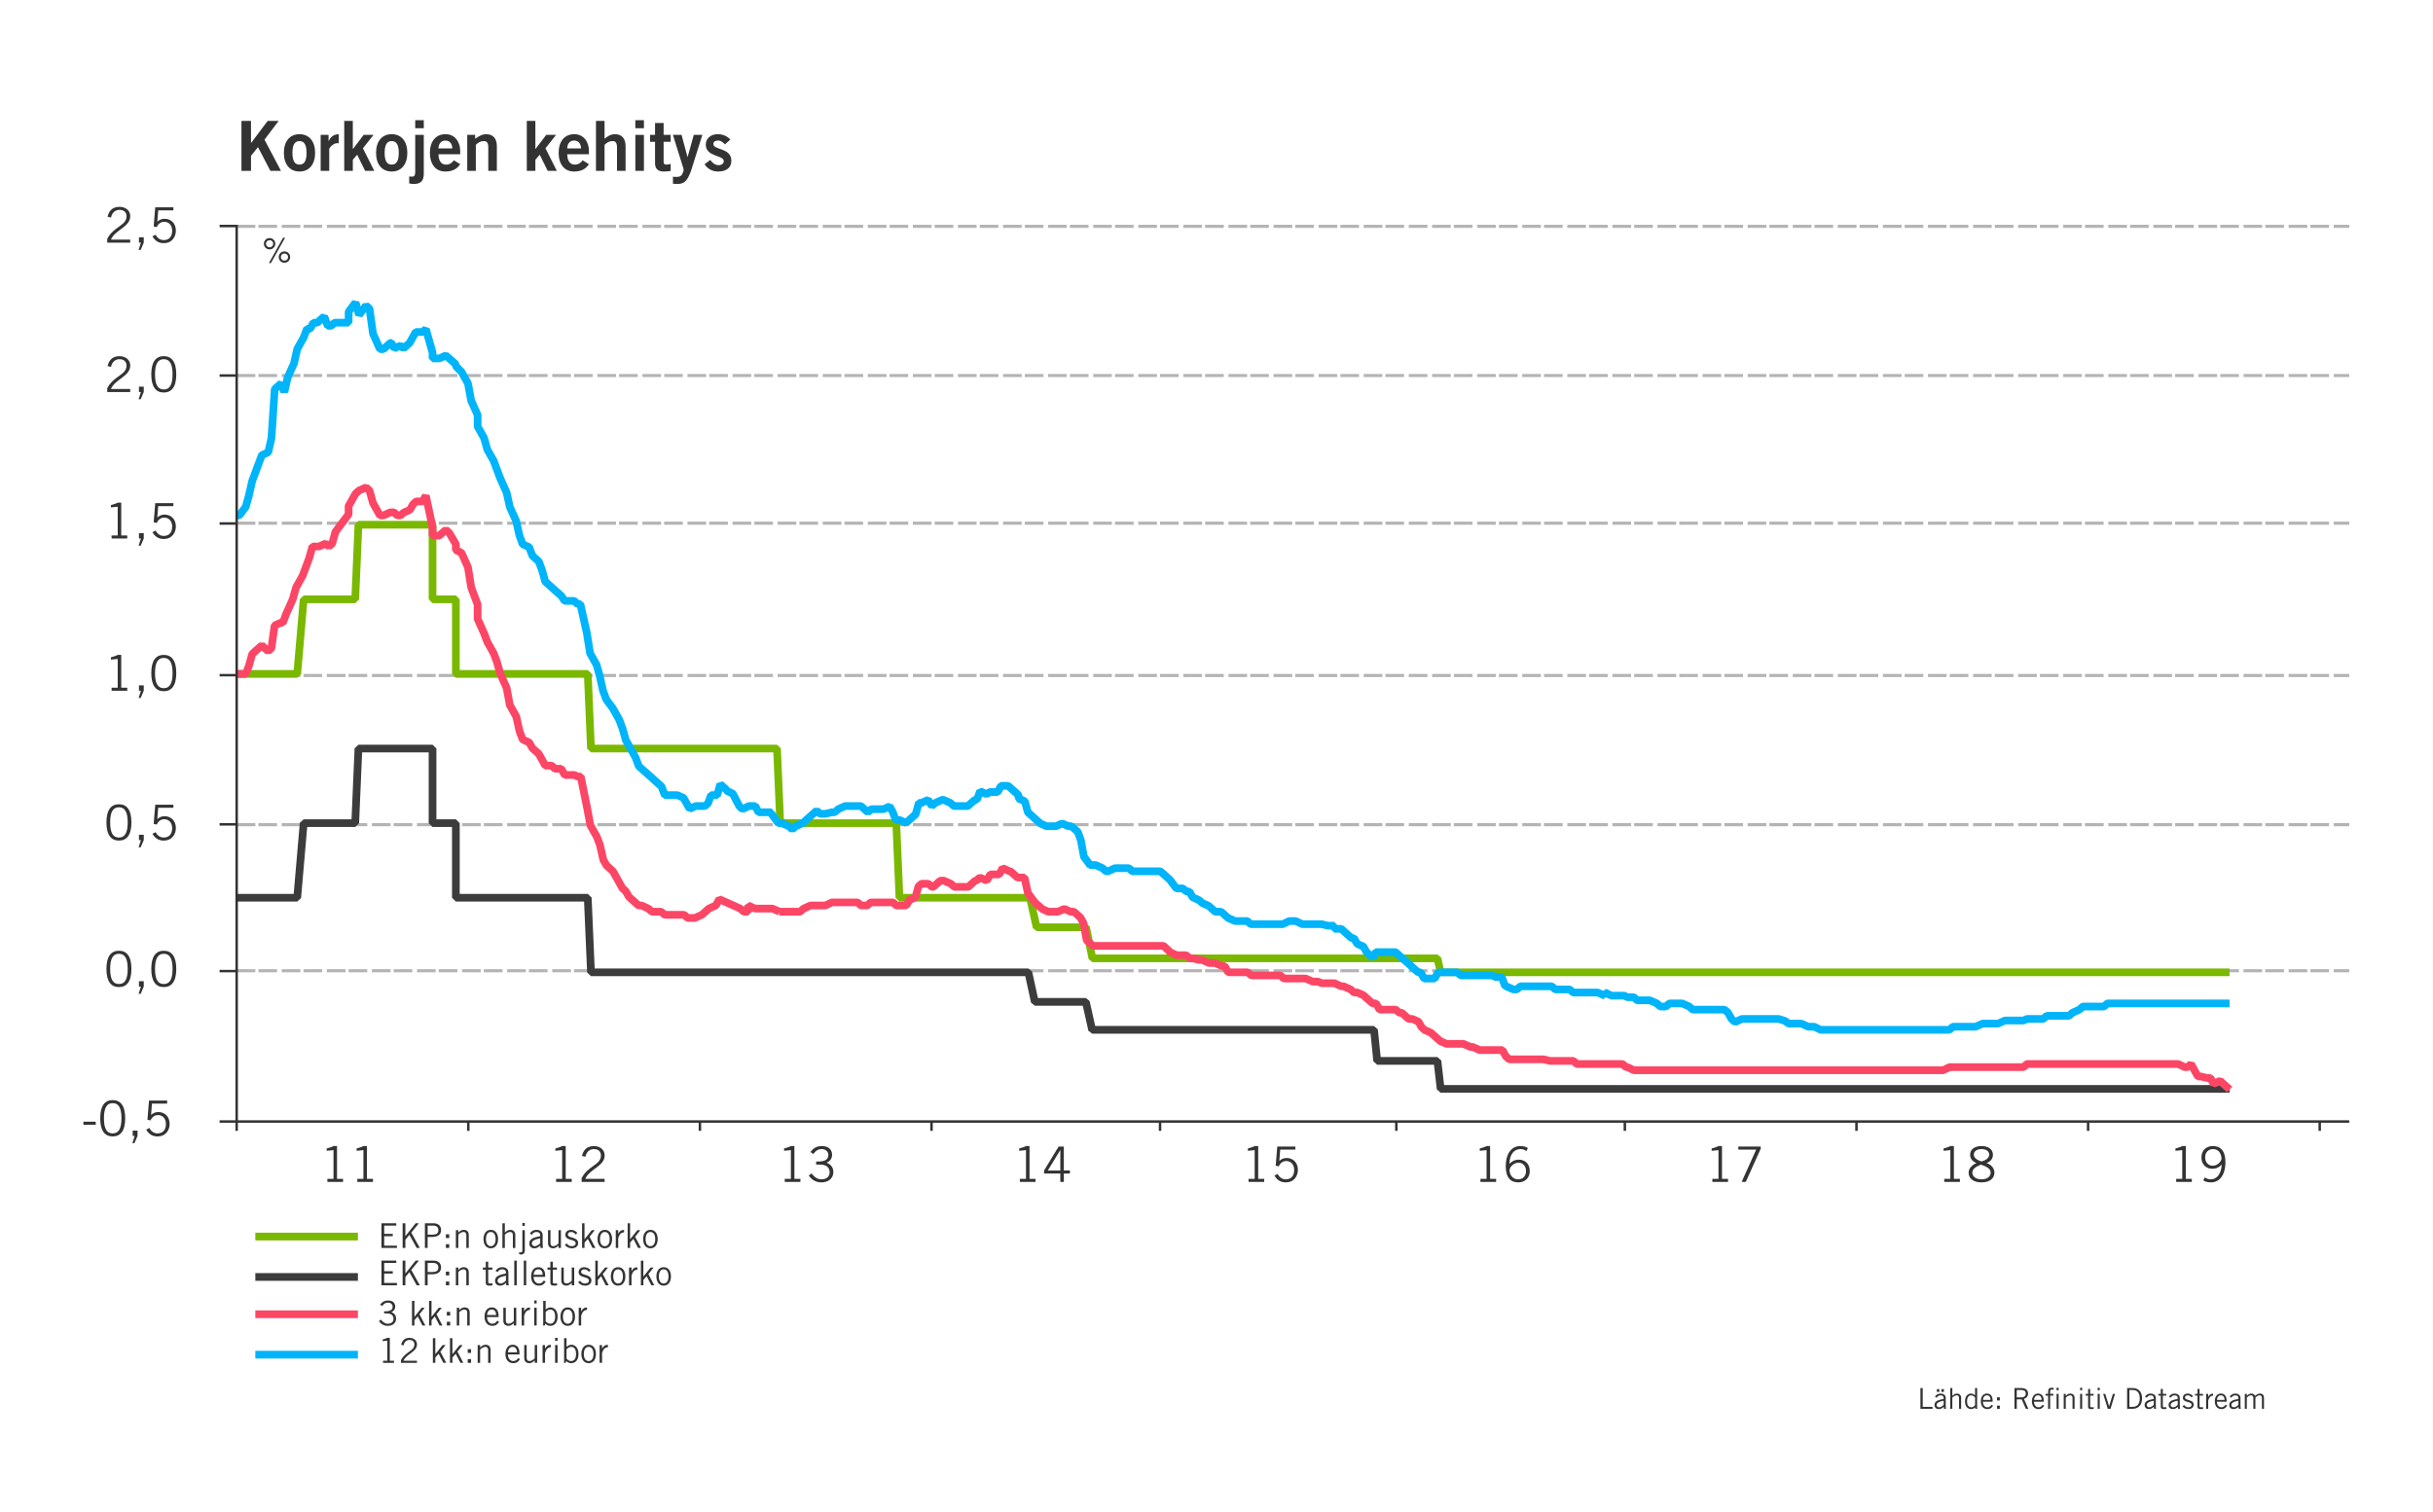 <?xml version="1.0" encoding="utf-8"?>
<!-- Generator: Adobe Illustrator 23.0.3, SVG Export Plug-In . SVG Version: 6.00 Build 0)  -->
<svg version="1.1" id="Layer_1" xmlns="http://www.w3.org/2000/svg" xmlns:xlink="http://www.w3.org/1999/xlink" x="0px" y="0px"
	 viewBox="0 0 1961 1219" style="enable-background:new 0 0 1961 1219;" xml:space="preserve">
<style type="text/css">
	.st0{fill:#333333;}
	.st1{fill-rule:evenodd;clip-rule:evenodd;fill:#B4B4B4;}
	.st2{fill:none;stroke:#7AB800;stroke-width:6.216;stroke-linejoin:bevel;stroke-miterlimit:10;}
	.st3{fill:none;stroke:#3C3C3C;stroke-width:6.216;stroke-linejoin:bevel;stroke-miterlimit:10;}
	.st4{fill:none;stroke:#FC4666;stroke-width:6.216;stroke-linejoin:bevel;stroke-miterlimit:10;}
	.st5{fill:none;stroke:#00B4FA;stroke-width:6.216;stroke-linejoin:bevel;stroke-miterlimit:10;}
	.st6{fill:none;stroke:#333333;stroke-width:2;stroke-linejoin:bevel;stroke-miterlimit:10;}
</style>
<g>
	<g>
		<path class="st0" d="M1547.87,1135.76v-16.73h1.85v15.16h7.93v1.58H1547.87z"/>
		<path class="st0" d="M1559.58,1126.03c0.76-1.39,2.25-2.55,4.52-2.55c2.04,0,4.17,0.97,4.17,3.62v6.07c0,1.32,0.12,1.97,0.28,2.6
			h-1.71l-0.19-1.67c-0.83,0.93-2.18,1.9-3.99,1.9c-1.85,0-3.43-1.11-3.43-3.31c0-2.64,2.02-3.96,7.37-4.91v-0.65
			c0-1.6-1.04-2.2-2.48-2.2c-1.85,0-2.76,1.07-3.08,1.88L1559.58,1126.03z M1566.6,1129.25c-3.82,0.67-5.7,1.78-5.7,3.45
			c0,1.11,1.07,1.85,1.99,1.85c1.21,0,2.74-0.88,3.71-1.99V1129.25z M1561.08,1122.09v-2.18h2.04v2.18H1561.08z M1564.75,1122.09
			v-2.18h2.04v2.18H1564.75z"/>
		<path class="st0" d="M1573.58,1119.03v6.3h0.05c0.95-1.07,2.2-1.85,3.57-1.85c1.78,0,3.48,0.93,3.48,3.52v8.76H1579v-8.71
			c0-1.6-0.76-2.13-1.97-2.13c-1.25,0-2.69,1.02-3.45,1.83v9.02h-1.67v-16.73H1573.58z"/>
		<path class="st0" d="M1593.58,1119.03v14.09c0,0.88-0.05,1.76,0.09,2.64h-1.53l-0.23-1.18c-0.56,0.77-1.74,1.41-3.18,1.41
			c-2.13,0-4.94-1.44-4.94-6.26c0-4.68,2.8-6.26,4.84-6.26c1.14,0,2.25,0.58,3.18,1.34l0.09,0.05v-5.84H1593.58z M1591.91,1126.58
			c-0.9-1-2.04-1.67-3.04-1.67c-1.95,0-3.41,1.28-3.41,4.91c0,3.06,1.32,4.73,3.41,4.73c1.07,0,1.85-0.46,3.04-1.62V1126.58z"/>
		<path class="st0" d="M1606.42,1133.19c-0.79,1.37-1.9,2.8-4.64,2.8c-2.69,0-5.24-1.85-5.24-6.26c0-3.89,1.95-6.26,4.91-6.26
			c2.5,0,4.59,1.62,4.59,5.47v1.11h-7.83c0,2.64,1.58,4.5,3.57,4.5c1.48,0,2.64-0.79,3.34-2.04L1606.42,1133.19z M1604.38,1128.62
			c0-2.23-1.07-3.71-2.87-3.71c-2.02,0-3.11,1.48-3.25,3.71H1604.38z"/>
		<path class="st0" d="M1609.6,1129.04v-2.55h2.27v2.55H1609.6z M1609.6,1135.76v-2.55h2.27v2.55H1609.6z"/>
		<path class="st0" d="M1623.67,1135.76v-16.73h5.38c3.62,0,5.59,1.62,5.59,4.4c0,2.36-1.37,3.71-3.34,4.36l3.55,7.97h-2.02
			l-3.38-7.6h-3.92v7.6H1623.67z M1625.52,1126.58h3.36c2.55,0,3.89-0.95,3.89-3.06c0-2.25-1.53-2.92-3.92-2.92h-3.34V1126.58z"/>
		<path class="st0" d="M1647.61,1133.19c-0.79,1.37-1.9,2.8-4.64,2.8c-2.69,0-5.24-1.85-5.24-6.26c0-3.89,1.95-6.26,4.91-6.26
			c2.5,0,4.59,1.62,4.59,5.47v1.11h-7.83c0,2.64,1.58,4.5,3.57,4.5c1.48,0,2.64-0.79,3.34-2.04L1647.61,1133.19z M1645.57,1128.62
			c0-2.23-1.07-3.71-2.87-3.71c-2.02,0-3.11,1.48-3.25,3.71H1645.57z"/>
		<path class="st0" d="M1650.76,1135.76v-10.62h-2.04v-1.44h2.04v-1.37c0-2.85,0.97-3.55,2.94-3.55c0.49,0,1,0.07,1.48,0.12v1.48
			c-0.39-0.05-0.83-0.16-1.21-0.16c-1.14,0-1.55,0.37-1.55,1.71v1.76h2.62v1.44h-2.62v10.62H1650.76z M1659.27,1118.8v1.99h-1.67
			v-1.99H1659.27z M1657.6,1123.71h1.67v12.05h-1.67V1123.71z"/>
		<path class="st0" d="M1665.02,1123.71v1.62h0.05c0.95-1.07,2.2-1.85,3.57-1.85c1.78,0,3.48,0.93,3.48,3.52v8.76h-1.67v-8.71
			c0-1.6-0.76-2.13-1.97-2.13c-1.25,0-2.69,1.02-3.45,1.83v9.02h-1.67v-12.05H1665.02z"/>
		<path class="st0" d="M1678.23,1118.8v1.99h-1.67v-1.99H1678.23z M1676.56,1123.71h1.67v12.05h-1.67V1123.71z"/>
		<path class="st0" d="M1683.01,1123.71v-3.96h1.67v3.96h2.78v1.44h-2.78v8.58c0,0.56,0.39,0.83,1.37,0.83
			c0.56,0,1.04-0.05,1.48-0.12v1.37c-0.3,0.09-0.97,0.19-1.95,0.19c-1.81,0-2.57-0.46-2.57-1.99v-8.85h-1.97v-1.44H1683.01z"/>
		<path class="st0" d="M1692.39,1118.8v1.99h-1.67v-1.99H1692.39z M1690.73,1123.71h1.67v12.05h-1.67V1123.71z"/>
		<path class="st0" d="M1701.09,1135.76h-2.23l-3.71-12.05h1.69l3.06,9.97h0.05l3.06-9.97h1.69L1701.09,1135.76z"/>
		<path class="st0" d="M1714.46,1119.03h4.5c4.54,0,7.56,2.87,7.56,8.37c0,4.91-2.64,8.37-7.65,8.37h-4.4V1119.03z M1716.31,1134.19
			h2.5c3.85,0,5.84-2.29,5.84-6.79c0-4.89-2.32-6.79-5.75-6.79h-2.6V1134.19z"/>
		<path class="st0" d="M1728.92,1126.03c0.76-1.39,2.25-2.55,4.52-2.55c2.04,0,4.17,0.97,4.17,3.62v6.07c0,1.32,0.12,1.97,0.28,2.6
			h-1.71l-0.19-1.67c-0.83,0.93-2.18,1.9-3.99,1.9c-1.85,0-3.43-1.11-3.43-3.31c0-2.64,2.02-3.96,7.37-4.91v-0.65
			c0-1.6-1.04-2.2-2.48-2.2c-1.85,0-2.76,1.07-3.08,1.88L1728.92,1126.03z M1735.95,1129.25c-3.82,0.67-5.7,1.78-5.7,3.45
			c0,1.11,1.07,1.85,1.99,1.85c1.21,0,2.74-0.88,3.71-1.99V1129.25z"/>
		<path class="st0" d="M1741.58,1123.71v-3.96h1.67v3.96h2.78v1.44h-2.78v8.58c0,0.56,0.39,0.83,1.37,0.83
			c0.56,0,1.04-0.05,1.48-0.12v1.37c-0.3,0.09-0.97,0.19-1.95,0.19c-1.81,0-2.57-0.46-2.57-1.99v-8.85h-1.97v-1.44H1741.58z"/>
		<path class="st0" d="M1748.23,1126.03c0.76-1.39,2.25-2.55,4.52-2.55c2.04,0,4.17,0.97,4.17,3.62v6.07c0,1.32,0.12,1.97,0.28,2.6
			h-1.71l-0.19-1.67c-0.83,0.93-2.18,1.9-3.99,1.9c-1.85,0-3.43-1.11-3.43-3.31c0-2.64,2.02-3.96,7.37-4.91v-0.65
			c0-1.6-1.04-2.2-2.48-2.2c-1.85,0-2.76,1.07-3.08,1.88L1748.23,1126.03z M1755.26,1129.25c-3.82,0.67-5.7,1.78-5.7,3.45
			c0,1.11,1.07,1.85,1.99,1.85c1.21,0,2.74-0.88,3.71-1.99V1129.25z"/>
		<path class="st0" d="M1760.38,1132.7c0.79,1.14,1.95,1.85,3.45,1.85c1.81,0,2.6-0.97,2.6-1.99c0-3.06-7.14-1.44-7-5.84
			c0.07-2.09,1.67-3.27,3.99-3.25c1.58,0.02,3.31,0.88,4.13,2.11l-1.16,1.02c-0.93-1.14-1.81-1.69-3.11-1.69
			c-1.41,0-2.18,0.72-2.18,1.79c0,2.62,7,1.27,7,5.77c0,2.34-2.04,3.52-4.22,3.52c-1.88,0-3.71-0.81-4.82-2.29L1760.38,1132.7z"/>
		<path class="st0" d="M1771.18,1123.71v-3.96h1.67v3.96h2.78v1.44h-2.78v8.58c0,0.56,0.39,0.83,1.37,0.83
			c0.56,0,1.04-0.05,1.48-0.12v1.37c-0.3,0.09-0.97,0.19-1.95,0.19c-1.81,0-2.57-0.46-2.57-1.99v-8.85h-1.97v-1.44H1771.18z"/>
		<path class="st0" d="M1778.13,1123.71h1.67v2.39h0.05c0.93-1.65,1.92-2.57,3.92-2.57v1.67c-2.09,0.05-3.18,1.41-3.96,3.89v6.67
			h-1.67V1123.71z"/>
		<path class="st0" d="M1795.03,1133.19c-0.79,1.37-1.9,2.8-4.64,2.8c-2.69,0-5.24-1.85-5.24-6.26c0-3.89,1.95-6.26,4.91-6.26
			c2.5,0,4.59,1.62,4.59,5.47v1.11h-7.83c0,2.64,1.58,4.5,3.57,4.5c1.48,0,2.64-0.79,3.34-2.04L1795.03,1133.19z M1792.99,1128.62
			c0-2.23-1.07-3.71-2.87-3.71c-2.02,0-3.11,1.48-3.25,3.71H1792.99z"/>
		<path class="st0" d="M1797.14,1126.03c0.76-1.39,2.25-2.55,4.52-2.55c2.04,0,4.17,0.97,4.17,3.62v6.07c0,1.32,0.12,1.97,0.28,2.6
			h-1.71l-0.19-1.67c-0.83,0.93-2.18,1.9-3.99,1.9c-1.85,0-3.43-1.11-3.43-3.31c0-2.64,2.02-3.96,7.37-4.91v-0.65
			c0-1.6-1.04-2.2-2.48-2.2c-1.85,0-2.76,1.07-3.08,1.88L1797.14,1126.03z M1804.16,1129.25c-3.82,0.67-5.7,1.78-5.7,3.45
			c0,1.11,1.07,1.85,1.99,1.85c1.21,0,2.74-0.88,3.71-1.99V1129.25z"/>
		<path class="st0" d="M1809.31,1135.76v-12.05h1.67v1.6l0.09-0.09c1.02-1.14,2.34-1.74,3.5-1.74c1.55,0,2.64,0.79,3.08,1.9
			c1.07-1.14,2.41-1.9,3.82-1.9c1.6,0,3.31,0.67,3.31,3.66v8.62h-1.67v-8.62c0-1.62-0.81-2.23-1.88-2.23
			c-1.48,0-2.46,0.97-3.36,1.85v8.99h-1.67v-8.62c0-1.62-0.81-2.23-1.88-2.23c-1.48,0-2.46,0.97-3.36,1.85v8.99H1809.31z"/>
	</g>
	<g>
		<path class="st0" d="M194.61,137.73V97.47h7.69v17.9l13.44-17.9h8.87l-11.43,15.11l13.27,25.15h-8.53l-9.98-19.12l-5.63,7.02v12.1
			H194.61z"/>
		<path class="st0" d="M241.39,108.18c7.86,0,12.6,5.85,12.6,15.05s-4.74,15.05-12.6,15.05c-7.86,0-12.6-5.85-12.6-15.05
			S233.53,108.18,241.39,108.18z M241.39,113.75c-3.85,0-5.69,3.01-5.69,9.48c0,6.47,1.84,9.48,5.69,9.48
			c3.85,0,5.69-3.01,5.69-9.48C247.08,116.76,245.24,113.75,241.39,113.75z"/>
		<path class="st0" d="M258.45,137.73v-28.99h6.36v4.96h0.11c1.67-3.46,4.01-5.41,8.14-5.52v7.3c-0.33-0.06-0.72-0.06-1.23-0.06
			c-3.46,0-6.47,3.96-6.47,4.68v17.62H258.45z"/>
		<path class="st0" d="M277.46,137.73V97.47h6.91v22.47h0.22l8.53-11.21h7.92l-8.53,10.82l9.14,18.18h-7.36l-6.41-12.99l-3.51,4.07
			v8.92H277.46z"/>
		<path class="st0" d="M315.71,108.18c7.86,0,12.6,5.85,12.6,15.05s-4.74,15.05-12.6,15.05c-7.86,0-12.6-5.85-12.6-15.05
			S307.85,108.18,315.71,108.18z M315.71,113.75c-3.85,0-5.69,3.01-5.69,9.48c0,6.47,1.84,9.48,5.69,9.48
			c3.85,0,5.69-3.01,5.69-9.48C321.4,116.76,319.56,113.75,315.71,113.75z"/>
		<path class="st0" d="M329.82,142.24c0.73,0.06,1.28,0.17,2.29,0.17c1.62,0,2.56-0.78,2.56-3.57v-30.11h6.91v31.22
			c0,5.91-2.45,8.36-8.14,8.36c-1.39,0-2.56-0.17-3.62-0.45V142.24z M334.67,103.38v-6.47h6.91v6.47H334.67z"/>
		<path class="st0" d="M353.4,124.35c0.11,6.02,2.79,8.36,6.02,8.36s4.74-1.45,6.47-3.46l5.02,3.12c-2.68,4.13-6.58,5.91-12.15,5.91
			c-7.53,0-12.27-5.85-12.27-15.05s4.74-15.05,12.6-15.05c7.58-0.06,11.82,6.36,11.82,13.33v2.84H353.4z M364.56,119.66
			c-0.11-4.01-2.23-6.36-5.58-6.36c-3.34,0-5.46,2.34-5.58,6.36H364.56z"/>
		<path class="st0" d="M376.6,137.73v-28.99h6.36v3.12c2.56-1.78,5.52-3.68,8.92-3.68c5.8,0,8.59,3.79,8.59,9.7v19.85h-6.91v-18.85
			c0-3.9-1.23-5.13-3.57-5.13c-3.01,0-5.3,1.73-6.47,3.07v20.91H376.6z"/>
		<path class="st0" d="M424.6,137.73V97.47h6.91v22.47h0.22l8.53-11.21h7.92l-8.53,10.82l9.14,18.18h-7.36l-6.41-12.99l-3.51,4.07
			v8.92H424.6z"/>
		<path class="st0" d="M457.17,124.35c0.11,6.02,2.79,8.36,6.02,8.36s4.74-1.45,6.47-3.46l5.02,3.12
			c-2.68,4.13-6.58,5.91-12.15,5.91c-7.53,0-12.27-5.85-12.27-15.05s4.74-15.05,12.6-15.05c7.58-0.06,11.82,6.36,11.82,13.33v2.84
			H457.17z M468.32,119.66c-0.11-4.01-2.23-6.36-5.58-6.36c-3.34,0-5.46,2.34-5.58,6.36H468.32z"/>
		<path class="st0" d="M480.36,137.73V97.47h6.91v14.38c2.12-1.78,4.96-3.68,8.36-3.68c5.8,0,8.59,3.79,8.59,9.7v19.85h-6.91v-18.85
			c0-3.9-1.23-5.13-3.57-5.13c-3.01,0-5.3,1.73-6.47,3.07v20.91H480.36z"/>
		<path class="st0" d="M512.08,103.38v-6.47H519v6.47H512.08z M519,137.73h-6.91v-28.99H519V137.73z"/>
		<path class="st0" d="M527.97,108.73v-9.59h6.91v9.59h5.69v5.58h-5.69v16.39c0,1.56,0.78,2.01,2.51,2.01
			c1.06,0,2.17-0.33,3.18-0.56v5.69c-1.9,0.22-3.57,0.45-5.46,0.45c-5.13,0-7.14-2.56-7.14-6.69v-17.28h-4.01v-5.58H527.97z"/>
		<path class="st0" d="M542.42,142.41c1.06,0.22,1.9,0.22,2.9,0.22c2.4,0,3.74-0.67,4.57-2.29c0.67-1.39,1.11-2.23,1.11-3.4
			c0-1.06-0.56-2.29-0.89-3.46l-7.75-24.76h6.97l4.79,17.84h0.11l4.96-17.84h6.91l-9.14,29.05c-3.07,8.31-5.52,10.54-11.21,10.54
			c-1.67,0-2.51-0.11-3.35-0.22V142.41z"/>
		<path class="st0" d="M584.29,116.37c-1.39-1.51-3.23-3.07-5.41-3.07c-2.68,0-3.9,1.12-3.9,2.84c0,4.96,14.5,2.84,14.5,13.44
			c0,6.02-4.57,8.7-10.65,8.7c-4.63,0-8.42-2.06-10.98-5.85l4.63-3.46c1.62,2.23,3.79,4.18,6.75,4.18c2.45,0,4.13-1.34,4.13-3.29
			c0-4.96-14.5-3.18-14.5-13.27c0-5.41,4.57-8.42,9.59-8.42c3.85,0,7.69,1.45,10.2,4.4L584.29,116.37z"/>
	</g>
	<path class="st1" d="M190.76,781.37h15.04v2.51h-15.04V781.37z M208.3,781.37h15.04v2.51H208.3V781.37z M227.09,781.37h15.04v2.51
		h-15.04V781.37z M244.63,781.37h15.04v2.51h-15.04V781.37z M263.43,781.37h15.04v2.51h-15.04V781.37z M280.97,781.37H296v2.51
		h-15.04V781.37z M299.76,781.37h15.04v2.51h-15.04V781.37z M317.3,781.37h15.04v2.51H317.3V781.37z M336.1,781.37h15.04v2.51H336.1
		V781.37z M353.64,781.37h15.04v2.51h-15.04V781.37z M372.43,781.37h15.04v2.51h-15.04V781.37z"/>
	<path class="st1" d="M389.97,781.37h15.04v2.51h-15.04V781.37z M408.77,781.37h15.04v2.51h-15.04V781.37z M426.31,781.37h15.04
		v2.51h-15.04V781.37z M445.1,781.37h15.04v2.51H445.1V781.37z M462.64,781.37h15.04v2.51h-15.04V781.37z M481.44,781.37h15.04v2.51
		h-15.04V781.37z M498.98,781.37h15.04v2.51h-15.04V781.37z M517.77,781.37h15.04v2.51h-15.04V781.37z M535.31,781.37h15.04v2.51
		h-15.04V781.37z M554.11,781.37h15.04v2.51h-15.04V781.37z M571.65,781.37h15.04v2.51h-15.04V781.37z"/>
	<path class="st1" d="M590.44,781.37h15.04v2.51h-15.04V781.37z M607.98,781.37h15.04v2.51h-15.04V781.37z M626.78,781.37h15.04
		v2.51h-15.04V781.37z M644.32,781.37h15.04v2.51h-15.04V781.37z M663.11,781.37h15.04v2.51h-15.04V781.37z M680.65,781.37h15.04
		v2.51h-15.04V781.37z M699.45,781.37h15.04v2.51h-15.04V781.37z M716.99,781.37h15.04v2.51h-15.04V781.37z M735.78,781.37h15.04
		v2.51h-15.04V781.37z M753.33,781.37h15.04v2.51h-15.04V781.37z M772.12,781.37h15.04v2.51h-15.04V781.37z"/>
	<path class="st1" d="M789.66,781.37h15.04v2.51h-15.04V781.37z M808.45,781.37h15.04v2.51h-15.04V781.37z M826,781.37h15.04v2.51
		H826V781.37z M844.79,781.37h15.04v2.51h-15.04V781.37z M862.33,781.37h15.04v2.51h-15.04V781.37z M881.13,781.37h15.04v2.51
		h-15.04V781.37z M898.67,781.37h15.04v2.51h-15.04V781.37z M917.46,781.37h15.04v2.51h-15.04V781.37z M935,781.37h15.04v2.51H935
		V781.37z M953.8,781.37h15.04v2.51H953.8V781.37z M971.34,781.37h15.04v2.51h-15.04V781.37z"/>
	<path class="st1" d="M990.13,781.37h15.04v2.51h-15.04V781.37z M1007.67,781.37h15.04v2.51h-15.04V781.37z M1026.47,781.37h15.04
		v2.51h-15.04V781.37z M1044.01,781.37h15.04v2.51h-15.04V781.37z M1062.8,781.37h15.04v2.51h-15.04V781.37z M1080.34,781.37h15.04
		v2.51h-15.04V781.37z M1099.14,781.37h15.04v2.51h-15.04V781.37z M1116.68,781.37h15.04v2.51h-15.04V781.37z M1135.47,781.37h15.04
		v2.51h-15.04V781.37z M1154.27,781.37h15.04v2.51h-15.04V781.37z M1171.81,781.37h15.04v2.51h-15.04V781.37z"/>
	<path class="st1" d="M1190.6,781.37h15.04v2.51h-15.04V781.37z M1208.14,781.37h15.04v2.51h-15.04V781.37z M1226.94,781.37h15.04
		v2.51h-15.04V781.37z M1244.48,781.37h15.04v2.51h-15.04V781.37z M1263.27,781.37h15.04v2.51h-15.04V781.37z M1280.81,781.37h15.04
		v2.51h-15.04V781.37z M1299.61,781.37h15.04v2.51h-15.04V781.37z M1317.15,781.37h15.04v2.51h-15.04V781.37z M1335.94,781.37h15.04
		v2.51h-15.04V781.37z M1353.48,781.37h15.04v2.51h-15.04V781.37z M1372.28,781.37h15.04v2.51h-15.04V781.37z"/>
	<path class="st1" d="M1389.82,781.37h15.04v2.51h-15.04V781.37z M1408.61,781.37h15.04v2.51h-15.04V781.37z M1426.15,781.37h15.04
		v2.51h-15.04V781.37z M1444.95,781.37h15.04v2.51h-15.04V781.37z M1462.49,781.37h15.04v2.51h-15.04V781.37z M1481.28,781.37h15.04
		v2.51h-15.04V781.37z M1498.82,781.37h15.04v2.51h-15.04V781.37z M1517.62,781.37h15.04v2.51h-15.04V781.37z M1535.16,781.37h15.04
		v2.51h-15.04V781.37z M1553.95,781.37h15.04v2.51h-15.04V781.37z M1571.49,781.37h15.04v2.51h-15.04V781.37z"/>
	<path class="st1" d="M1590.29,781.37h15.04v2.51h-15.04V781.37z M1607.83,781.37h15.04v2.51h-15.04V781.37z M1626.62,781.37h15.04
		v2.51h-15.04V781.37z M1644.17,781.37h15.04v2.51h-15.04V781.37z M1662.96,781.37h15.04v2.51h-15.04V781.37z M1680.5,781.37h15.04
		v2.51h-15.04V781.37z M1699.29,781.37h15.04v2.51h-15.04V781.37z M1716.84,781.37h15.04v2.51h-15.04V781.37z M1735.63,781.37h15.04
		v2.51h-15.04V781.37z M1753.17,781.37h15.04v2.51h-15.04V781.37z M1771.96,781.37H1787v2.51h-15.04V781.37z M1789.51,781.37h15.04
		v2.51h-15.04V781.37z M1808.3,781.37h15.04v2.51h-15.04V781.37z M1825.84,781.37h15.04v2.51h-15.04V781.37z M1844.64,781.37h15.04
		v2.51h-15.04V781.37z M1862.18,781.37h15.04v2.51h-15.04V781.37z M1880.97,781.37h12.53v2.51h-12.53V781.37z"/>
	<path class="st1" d="M190.76,663.6h15.04v2.51h-15.04V663.6z M208.3,663.6h15.04v2.51H208.3V663.6z M227.09,663.6h15.04v2.51
		h-15.04V663.6z M244.63,663.6h15.04v2.51h-15.04V663.6z M263.43,663.6h15.04v2.51h-15.04V663.6z M280.97,663.6H296v2.51h-15.04
		V663.6z M299.76,663.6h15.04v2.51h-15.04V663.6z M317.3,663.6h15.04v2.51H317.3V663.6z M336.1,663.6h15.04v2.51H336.1V663.6z
		 M353.64,663.6h15.04v2.51h-15.04V663.6z M372.43,663.6h15.04v2.51h-15.04V663.6z"/>
	<path class="st1" d="M389.97,663.6h15.04v2.51h-15.04V663.6z M408.77,663.6h15.04v2.51h-15.04V663.6z M426.31,663.6h15.04v2.51
		h-15.04V663.6z M445.1,663.6h15.04v2.51H445.1V663.6z M462.64,663.6h15.04v2.51h-15.04V663.6z M481.44,663.6h15.04v2.51h-15.04
		V663.6z M498.98,663.6h15.04v2.51h-15.04V663.6z M517.77,663.6h15.04v2.51h-15.04V663.6z M535.31,663.6h15.04v2.51h-15.04V663.6z
		 M554.11,663.6h15.04v2.51h-15.04V663.6z M571.65,663.6h15.04v2.51h-15.04V663.6z"/>
	<path class="st1" d="M590.44,663.6h15.04v2.51h-15.04V663.6z M607.98,663.6h15.04v2.51h-15.04V663.6z M626.78,663.6h15.04v2.51
		h-15.04V663.6z M644.32,663.6h15.04v2.51h-15.04V663.6z M663.11,663.6h15.04v2.51h-15.04V663.6z M680.65,663.6h15.04v2.51h-15.04
		V663.6z M699.45,663.6h15.04v2.51h-15.04V663.6z M716.99,663.6h15.04v2.51h-15.04V663.6z M735.78,663.6h15.04v2.51h-15.04V663.6z
		 M753.33,663.6h15.04v2.51h-15.04V663.6z M772.12,663.6h15.04v2.51h-15.04V663.6z"/>
	<path class="st1" d="M789.66,663.6h15.04v2.51h-15.04V663.6z M808.45,663.6h15.04v2.51h-15.04V663.6z M826,663.6h15.04v2.51H826
		V663.6z M844.79,663.6h15.04v2.51h-15.04V663.6z M862.33,663.6h15.04v2.51h-15.04V663.6z M881.13,663.6h15.04v2.51h-15.04V663.6z
		 M898.67,663.6h15.04v2.51h-15.04V663.6z M917.46,663.6h15.04v2.51h-15.04V663.6z M935,663.6h15.04v2.51H935V663.6z M953.8,663.6
		h15.04v2.51H953.8V663.6z M971.34,663.6h15.04v2.51h-15.04V663.6z"/>
	<path class="st1" d="M990.13,663.6h15.04v2.51h-15.04V663.6z M1007.67,663.6h15.04v2.51h-15.04V663.6z M1026.47,663.6h15.04v2.51
		h-15.04V663.6z M1044.01,663.6h15.04v2.51h-15.04V663.6z M1062.8,663.6h15.04v2.51h-15.04V663.6z M1080.34,663.6h15.04v2.51h-15.04
		V663.6z M1099.14,663.6h15.04v2.51h-15.04V663.6z M1116.68,663.6h15.04v2.51h-15.04V663.6z M1135.47,663.6h15.04v2.51h-15.04V663.6
		z M1154.27,663.6h15.04v2.51h-15.04V663.6z M1171.81,663.6h15.04v2.51h-15.04V663.6z"/>
	<path class="st1" d="M1190.6,663.6h15.04v2.51h-15.04V663.6z M1208.14,663.6h15.04v2.51h-15.04V663.6z M1226.94,663.6h15.04v2.51
		h-15.04V663.6z M1244.48,663.6h15.04v2.51h-15.04V663.6z M1263.27,663.6h15.04v2.51h-15.04V663.6z M1280.81,663.6h15.04v2.51
		h-15.04V663.6z M1299.61,663.6h15.04v2.51h-15.04V663.6z M1317.15,663.6h15.04v2.51h-15.04V663.6z M1335.94,663.6h15.04v2.51
		h-15.04V663.6z M1353.48,663.6h15.04v2.51h-15.04V663.6z M1372.28,663.6h15.04v2.51h-15.04V663.6z"/>
	<path class="st1" d="M1389.82,663.6h15.04v2.51h-15.04V663.6z M1408.61,663.6h15.04v2.51h-15.04V663.6z M1426.15,663.6h15.04v2.51
		h-15.04V663.6z M1444.95,663.6h15.04v2.51h-15.04V663.6z M1462.49,663.6h15.04v2.51h-15.04V663.6z M1481.28,663.6h15.04v2.51
		h-15.04V663.6z M1498.82,663.6h15.04v2.51h-15.04V663.6z M1517.62,663.6h15.04v2.51h-15.04V663.6z M1535.16,663.6h15.04v2.51
		h-15.04V663.6z M1553.95,663.6h15.04v2.51h-15.04V663.6z M1571.49,663.6h15.04v2.51h-15.04V663.6z"/>
	<path class="st1" d="M1590.29,663.6h15.04v2.51h-15.04V663.6z M1607.83,663.6h15.04v2.51h-15.04V663.6z M1626.62,663.6h15.04v2.51
		h-15.04V663.6z M1644.17,663.6h15.04v2.51h-15.04V663.6z M1662.96,663.6h15.04v2.51h-15.04V663.6z M1680.5,663.6h15.04v2.51h-15.04
		V663.6z M1699.29,663.6h15.04v2.51h-15.04V663.6z M1716.84,663.6h15.04v2.51h-15.04V663.6z M1735.63,663.6h15.04v2.51h-15.04V663.6
		z M1753.17,663.6h15.04v2.51h-15.04V663.6z M1771.96,663.6H1787v2.51h-15.04V663.6z M1789.51,663.6h15.04v2.51h-15.04V663.6z
		 M1808.3,663.6h15.04v2.51h-15.04V663.6z M1825.84,663.6h15.04v2.51h-15.04V663.6z M1844.64,663.6h15.04v2.51h-15.04V663.6z
		 M1862.18,663.6h15.04v2.51h-15.04V663.6z M1880.97,663.6h12.53v2.51h-12.53V663.6z"/>
	<path class="st1" d="M190.76,543.32h15.04v2.51h-15.04V543.32z M208.3,543.32h15.04v2.51H208.3V543.32z M227.09,543.32h15.04v2.51
		h-15.04V543.32z M244.63,543.32h15.04v2.51h-15.04V543.32z M263.43,543.32h15.04v2.51h-15.04V543.32z M280.97,543.32H296v2.51
		h-15.04V543.32z M299.76,543.32h15.04v2.51h-15.04V543.32z M317.3,543.32h15.04v2.51H317.3V543.32z M336.1,543.32h15.04v2.51H336.1
		V543.32z M353.64,543.32h15.04v2.51h-15.04V543.32z M372.43,543.32h15.04v2.51h-15.04V543.32z"/>
	<path class="st1" d="M389.97,543.32h15.04v2.51h-15.04V543.32z M408.77,543.32h15.04v2.51h-15.04V543.32z M426.31,543.32h15.04
		v2.51h-15.04V543.32z M445.1,543.32h15.04v2.51H445.1V543.32z M462.64,543.32h15.04v2.51h-15.04V543.32z M481.44,543.32h15.04v2.51
		h-15.04V543.32z M498.98,543.32h15.04v2.51h-15.04V543.32z M517.77,543.32h15.04v2.51h-15.04V543.32z M535.31,543.32h15.04v2.51
		h-15.04V543.32z M554.11,543.32h15.04v2.51h-15.04V543.32z M571.65,543.32h15.04v2.51h-15.04V543.32z"/>
	<path class="st1" d="M590.44,543.32h15.04v2.51h-15.04V543.32z M607.98,543.32h15.04v2.51h-15.04V543.32z M626.78,543.32h15.04
		v2.51h-15.04V543.32z M644.32,543.32h15.04v2.51h-15.04V543.32z M663.11,543.32h15.04v2.51h-15.04V543.32z M680.65,543.32h15.04
		v2.51h-15.04V543.32z M699.45,543.32h15.04v2.51h-15.04V543.32z M716.99,543.32h15.04v2.51h-15.04V543.32z M735.78,543.32h15.04
		v2.51h-15.04V543.32z M753.33,543.32h15.04v2.51h-15.04V543.32z M772.12,543.32h15.04v2.51h-15.04V543.32z"/>
	<path class="st1" d="M789.66,543.32h15.04v2.51h-15.04V543.32z M808.45,543.32h15.04v2.51h-15.04V543.32z M826,543.32h15.04v2.51
		H826V543.32z M844.79,543.32h15.04v2.51h-15.04V543.32z M862.33,543.32h15.04v2.51h-15.04V543.32z M881.13,543.32h15.04v2.51
		h-15.04V543.32z M898.67,543.32h15.04v2.51h-15.04V543.32z M917.46,543.32h15.04v2.51h-15.04V543.32z M935,543.32h15.04v2.51H935
		V543.32z M953.8,543.32h15.04v2.51H953.8V543.32z M971.34,543.32h15.04v2.51h-15.04V543.32z"/>
	<path class="st1" d="M990.13,543.32h15.04v2.51h-15.04V543.32z M1007.67,543.32h15.04v2.51h-15.04V543.32z M1026.47,543.32h15.04
		v2.51h-15.04V543.32z M1044.01,543.32h15.04v2.51h-15.04V543.32z M1062.8,543.32h15.04v2.51h-15.04V543.32z M1080.34,543.32h15.04
		v2.51h-15.04V543.32z M1099.14,543.32h15.04v2.51h-15.04V543.32z M1116.68,543.32h15.04v2.51h-15.04V543.32z M1135.47,543.32h15.04
		v2.51h-15.04V543.32z M1154.27,543.32h15.04v2.51h-15.04V543.32z M1171.81,543.32h15.04v2.51h-15.04V543.32z"/>
	<path class="st1" d="M1190.6,543.32h15.04v2.51h-15.04V543.32z M1208.14,543.32h15.04v2.51h-15.04V543.32z M1226.94,543.32h15.04
		v2.51h-15.04V543.32z M1244.48,543.32h15.04v2.51h-15.04V543.32z M1263.27,543.32h15.04v2.51h-15.04V543.32z M1280.81,543.32h15.04
		v2.51h-15.04V543.32z M1299.61,543.32h15.04v2.51h-15.04V543.32z M1317.15,543.32h15.04v2.51h-15.04V543.32z M1335.94,543.32h15.04
		v2.51h-15.04V543.32z M1353.48,543.32h15.04v2.51h-15.04V543.32z M1372.28,543.32h15.04v2.51h-15.04V543.32z"/>
	<path class="st1" d="M1389.82,543.32h15.04v2.51h-15.04V543.32z M1408.61,543.32h15.04v2.51h-15.04V543.32z M1426.15,543.32h15.04
		v2.51h-15.04V543.32z M1444.95,543.32h15.04v2.51h-15.04V543.32z M1462.49,543.32h15.04v2.51h-15.04V543.32z M1481.28,543.32h15.04
		v2.51h-15.04V543.32z M1498.82,543.32h15.04v2.51h-15.04V543.32z M1517.62,543.32h15.04v2.51h-15.04V543.32z M1535.16,543.32h15.04
		v2.51h-15.04V543.32z M1553.95,543.32h15.04v2.51h-15.04V543.32z M1571.49,543.32h15.04v2.51h-15.04V543.32z"/>
	<path class="st1" d="M1590.29,543.32h15.04v2.51h-15.04V543.32z M1607.83,543.32h15.04v2.51h-15.04V543.32z M1626.62,543.32h15.04
		v2.51h-15.04V543.32z M1644.17,543.32h15.04v2.51h-15.04V543.32z M1662.96,543.32h15.04v2.51h-15.04V543.32z M1680.5,543.32h15.04
		v2.51h-15.04V543.32z M1699.29,543.32h15.04v2.51h-15.04V543.32z M1716.84,543.32h15.04v2.51h-15.04V543.32z M1735.63,543.32h15.04
		v2.51h-15.04V543.32z M1753.17,543.32h15.04v2.51h-15.04V543.32z M1771.96,543.32H1787v2.51h-15.04V543.32z M1789.51,543.32h15.04
		v2.51h-15.04V543.32z M1808.3,543.32h15.04v2.51h-15.04V543.32z M1825.84,543.32h15.04v2.51h-15.04V543.32z M1844.64,543.32h15.04
		v2.51h-15.04V543.32z M1862.18,543.32h15.04v2.51h-15.04V543.32z M1880.97,543.32h12.53v2.51h-12.53V543.32z"/>
	<path class="st1" d="M190.76,420.53h15.04v2.51h-15.04V420.53z M208.3,420.53h15.04v2.51H208.3V420.53z M227.09,420.53h15.04v2.51
		h-15.04V420.53z M244.63,420.53h15.04v2.51h-15.04V420.53z M263.43,420.53h15.04v2.51h-15.04V420.53z M280.97,420.53H296v2.51
		h-15.04V420.53z M299.76,420.53h15.04v2.51h-15.04V420.53z M317.3,420.53h15.04v2.51H317.3V420.53z M336.1,420.53h15.04v2.51H336.1
		V420.53z M353.64,420.53h15.04v2.51h-15.04V420.53z M372.43,420.53h15.04v2.51h-15.04V420.53z"/>
	<path class="st1" d="M389.97,420.53h15.04v2.51h-15.04V420.53z M408.77,420.53h15.04v2.51h-15.04V420.53z M426.31,420.53h15.04
		v2.51h-15.04V420.53z M445.1,420.53h15.04v2.51H445.1V420.53z M462.64,420.53h15.04v2.51h-15.04V420.53z M481.44,420.53h15.04v2.51
		h-15.04V420.53z M498.98,420.53h15.04v2.51h-15.04V420.53z M517.77,420.53h15.04v2.51h-15.04V420.53z M535.31,420.53h15.04v2.51
		h-15.04V420.53z M554.11,420.53h15.04v2.51h-15.04V420.53z M571.65,420.53h15.04v2.51h-15.04V420.53z"/>
	<path class="st1" d="M590.44,420.53h15.04v2.51h-15.04V420.53z M607.98,420.53h15.04v2.51h-15.04V420.53z M626.78,420.53h15.04
		v2.51h-15.04V420.53z M644.32,420.53h15.04v2.51h-15.04V420.53z M663.11,420.53h15.04v2.51h-15.04V420.53z M680.65,420.53h15.04
		v2.51h-15.04V420.53z M699.45,420.53h15.04v2.51h-15.04V420.53z M716.99,420.53h15.04v2.51h-15.04V420.53z M735.78,420.53h15.04
		v2.51h-15.04V420.53z M753.33,420.53h15.04v2.51h-15.04V420.53z M772.12,420.53h15.04v2.51h-15.04V420.53z"/>
	<path class="st1" d="M789.66,420.53h15.04v2.51h-15.04V420.53z M808.45,420.53h15.04v2.51h-15.04V420.53z M826,420.53h15.04v2.51
		H826V420.53z M844.79,420.53h15.04v2.51h-15.04V420.53z M862.33,420.53h15.04v2.51h-15.04V420.53z M881.13,420.53h15.04v2.51
		h-15.04V420.53z M898.67,420.53h15.04v2.51h-15.04V420.53z M917.46,420.53h15.04v2.51h-15.04V420.53z M935,420.53h15.04v2.51H935
		V420.53z M953.8,420.53h15.04v2.51H953.8V420.53z M971.34,420.53h15.04v2.51h-15.04V420.53z"/>
	<path class="st1" d="M990.13,420.53h15.04v2.51h-15.04V420.53z M1007.67,420.53h15.04v2.51h-15.04V420.53z M1026.47,420.53h15.04
		v2.51h-15.04V420.53z M1044.01,420.53h15.04v2.51h-15.04V420.53z M1062.8,420.53h15.04v2.51h-15.04V420.53z M1080.34,420.53h15.04
		v2.51h-15.04V420.53z M1099.14,420.53h15.04v2.51h-15.04V420.53z M1116.68,420.53h15.04v2.51h-15.04V420.53z M1135.47,420.53h15.04
		v2.51h-15.04V420.53z M1154.27,420.53h15.04v2.51h-15.04V420.53z M1171.81,420.53h15.04v2.51h-15.04V420.53z"/>
	<path class="st1" d="M1190.6,420.53h15.04v2.51h-15.04V420.53z M1208.14,420.53h15.04v2.51h-15.04V420.53z M1226.94,420.53h15.04
		v2.51h-15.04V420.53z M1244.48,420.53h15.04v2.51h-15.04V420.53z M1263.27,420.53h15.04v2.51h-15.04V420.53z M1280.81,420.53h15.04
		v2.51h-15.04V420.53z M1299.61,420.53h15.04v2.51h-15.04V420.53z M1317.15,420.53h15.04v2.51h-15.04V420.53z M1335.94,420.53h15.04
		v2.51h-15.04V420.53z M1353.48,420.53h15.04v2.51h-15.04V420.53z M1372.28,420.53h15.04v2.51h-15.04V420.53z"/>
	<path class="st1" d="M1389.82,420.53h15.04v2.51h-15.04V420.53z M1408.61,420.53h15.04v2.51h-15.04V420.53z M1426.15,420.53h15.04
		v2.51h-15.04V420.53z M1444.95,420.53h15.04v2.51h-15.04V420.53z M1462.49,420.53h15.04v2.51h-15.04V420.53z M1481.28,420.53h15.04
		v2.51h-15.04V420.53z M1498.82,420.53h15.04v2.51h-15.04V420.53z M1517.62,420.53h15.04v2.51h-15.04V420.53z M1535.16,420.53h15.04
		v2.51h-15.04V420.53z M1553.95,420.53h15.04v2.51h-15.04V420.53z M1571.49,420.53h15.04v2.51h-15.04V420.53z"/>
	<path class="st1" d="M1590.29,420.53h15.04v2.51h-15.04V420.53z M1607.83,420.53h15.04v2.51h-15.04V420.53z M1626.62,420.53h15.04
		v2.51h-15.04V420.53z M1644.17,420.53h15.04v2.51h-15.04V420.53z M1662.96,420.53h15.04v2.51h-15.04V420.53z M1680.5,420.53h15.04
		v2.51h-15.04V420.53z M1699.29,420.53h15.04v2.51h-15.04V420.53z M1716.84,420.53h15.04v2.51h-15.04V420.53z M1735.63,420.53h15.04
		v2.51h-15.04V420.53z M1753.17,420.53h15.04v2.51h-15.04V420.53z M1771.96,420.53H1787v2.51h-15.04V420.53z M1789.51,420.53h15.04
		v2.51h-15.04V420.53z M1808.3,420.53h15.04v2.51h-15.04V420.53z M1825.84,420.53h15.04v2.51h-15.04V420.53z M1844.64,420.53h15.04
		v2.51h-15.04V420.53z M1862.18,420.53h15.04v2.51h-15.04V420.53z M1880.97,420.53h12.53v2.51h-12.53V420.53z"/>
	<path class="st1" d="M190.76,301.5h15.04V304h-15.04V301.5z M208.3,301.5h15.04V304H208.3V301.5z M227.09,301.5h15.04V304h-15.04
		V301.5z M244.63,301.5h15.04V304h-15.04V301.5z M263.43,301.5h15.04V304h-15.04V301.5z M280.97,301.5H296V304h-15.04V301.5z
		 M299.76,301.5h15.04V304h-15.04V301.5z M317.3,301.5h15.04V304H317.3V301.5z M336.1,301.5h15.04V304H336.1V301.5z M353.64,301.5
		h15.04V304h-15.04V301.5z M372.43,301.5h15.04V304h-15.04V301.5z"/>
	<path class="st1" d="M389.97,301.5h15.04V304h-15.04V301.5z M408.77,301.5h15.04V304h-15.04V301.5z M426.31,301.5h15.04V304h-15.04
		V301.5z M445.1,301.5h15.04V304H445.1V301.5z M462.64,301.5h15.04V304h-15.04V301.5z M481.44,301.5h15.04V304h-15.04V301.5z
		 M498.98,301.5h15.04V304h-15.04V301.5z M517.77,301.5h15.04V304h-15.04V301.5z M535.31,301.5h15.04V304h-15.04V301.5z
		 M554.11,301.5h15.04V304h-15.04V301.5z M571.65,301.5h15.04V304h-15.04V301.5z"/>
	<path class="st1" d="M590.44,301.5h15.04V304h-15.04V301.5z M607.98,301.5h15.04V304h-15.04V301.5z M626.78,301.5h15.04V304h-15.04
		V301.5z M644.32,301.5h15.04V304h-15.04V301.5z M663.11,301.5h15.04V304h-15.04V301.5z M680.65,301.5h15.04V304h-15.04V301.5z
		 M699.45,301.5h15.04V304h-15.04V301.5z M716.99,301.5h15.04V304h-15.04V301.5z M735.78,301.5h15.04V304h-15.04V301.5z
		 M753.33,301.5h15.04V304h-15.04V301.5z M772.12,301.5h15.04V304h-15.04V301.5z"/>
	<path class="st1" d="M789.66,301.5h15.04V304h-15.04V301.5z M808.45,301.5h15.04V304h-15.04V301.5z M826,301.5h15.04V304H826V301.5
		z M844.79,301.5h15.04V304h-15.04V301.5z M862.33,301.5h15.04V304h-15.04V301.5z M881.13,301.5h15.04V304h-15.04V301.5z
		 M898.67,301.5h15.04V304h-15.04V301.5z M917.46,301.5h15.04V304h-15.04V301.5z M935,301.5h15.04V304H935V301.5z M953.8,301.5
		h15.04V304H953.8V301.5z M971.34,301.5h15.04V304h-15.04V301.5z"/>
	<path class="st1" d="M990.13,301.5h15.04V304h-15.04V301.5z M1007.67,301.5h15.04V304h-15.04V301.5z M1026.47,301.5h15.04V304
		h-15.04V301.5z M1044.01,301.5h15.04V304h-15.04V301.5z M1062.8,301.5h15.04V304h-15.04V301.5z M1080.34,301.5h15.04V304h-15.04
		V301.5z M1099.14,301.5h15.04V304h-15.04V301.5z M1116.68,301.5h15.04V304h-15.04V301.5z M1135.47,301.5h15.04V304h-15.04V301.5z
		 M1154.27,301.5h15.04V304h-15.04V301.5z M1171.81,301.5h15.04V304h-15.04V301.5z"/>
	<path class="st1" d="M1190.6,301.5h15.04V304h-15.04V301.5z M1208.14,301.5h15.04V304h-15.04V301.5z M1226.94,301.5h15.04V304
		h-15.04V301.5z M1244.48,301.5h15.04V304h-15.04V301.5z M1263.27,301.5h15.04V304h-15.04V301.5z M1280.81,301.5h15.04V304h-15.04
		V301.5z M1299.61,301.5h15.04V304h-15.04V301.5z M1317.15,301.5h15.04V304h-15.04V301.5z M1335.94,301.5h15.04V304h-15.04V301.5z
		 M1353.48,301.5h15.04V304h-15.04V301.5z M1372.28,301.5h15.04V304h-15.04V301.5z"/>
	<path class="st1" d="M1389.82,301.5h15.04V304h-15.04V301.5z M1408.61,301.5h15.04V304h-15.04V301.5z M1426.15,301.5h15.04V304
		h-15.04V301.5z M1444.95,301.5h15.04V304h-15.04V301.5z M1462.49,301.5h15.04V304h-15.04V301.5z M1481.28,301.5h15.04V304h-15.04
		V301.5z M1498.82,301.5h15.04V304h-15.04V301.5z M1517.62,301.5h15.04V304h-15.04V301.5z M1535.16,301.5h15.04V304h-15.04V301.5z
		 M1553.95,301.5h15.04V304h-15.04V301.5z M1571.49,301.5h15.04V304h-15.04V301.5z"/>
	<path class="st1" d="M1590.29,301.5h15.04V304h-15.04V301.5z M1607.83,301.5h15.04V304h-15.04V301.5z M1626.62,301.5h15.04V304
		h-15.04V301.5z M1644.17,301.5h15.04V304h-15.04V301.5z M1662.96,301.5h15.04V304h-15.04V301.5z M1680.5,301.5h15.04V304h-15.04
		V301.5z M1699.29,301.5h15.04V304h-15.04V301.5z M1716.84,301.5h15.04V304h-15.04V301.5z M1735.63,301.5h15.04V304h-15.04V301.5z
		 M1753.17,301.5h15.04V304h-15.04V301.5z M1771.96,301.5H1787V304h-15.04V301.5z M1789.51,301.5h15.04V304h-15.04V301.5z
		 M1808.3,301.5h15.04V304h-15.04V301.5z M1825.84,301.5h15.04V304h-15.04V301.5z M1844.64,301.5h15.04V304h-15.04V301.5z
		 M1862.18,301.5h15.04V304h-15.04V301.5z M1880.97,301.5h12.53V304h-12.53V301.5z"/>
	<path class="st1" d="M190.76,181.22h15.04v2.51h-15.04V181.22z M208.3,181.22h15.04v2.51H208.3V181.22z M227.09,181.22h15.04v2.51
		h-15.04V181.22z M244.63,181.22h15.04v2.51h-15.04V181.22z M263.43,181.22h15.04v2.51h-15.04V181.22z M280.97,181.22H296v2.51
		h-15.04V181.22z M299.76,181.22h15.04v2.51h-15.04V181.22z M317.3,181.22h15.04v2.51H317.3V181.22z M336.1,181.22h15.04v2.51H336.1
		V181.22z M353.64,181.22h15.04v2.51h-15.04V181.22z M372.43,181.22h15.04v2.51h-15.04V181.22z"/>
	<path class="st1" d="M389.97,181.22h15.04v2.51h-15.04V181.22z M408.77,181.22h15.04v2.51h-15.04V181.22z M426.31,181.22h15.04
		v2.51h-15.04V181.22z M445.1,181.22h15.04v2.51H445.1V181.22z M462.64,181.22h15.04v2.51h-15.04V181.22z M481.44,181.22h15.04v2.51
		h-15.04V181.22z M498.98,181.22h15.04v2.51h-15.04V181.22z M517.77,181.22h15.04v2.51h-15.04V181.22z M535.31,181.22h15.04v2.51
		h-15.04V181.22z M554.11,181.22h15.04v2.51h-15.04V181.22z M571.65,181.22h15.04v2.51h-15.04V181.22z"/>
	<path class="st1" d="M590.44,181.22h15.04v2.51h-15.04V181.22z M607.98,181.22h15.04v2.51h-15.04V181.22z M626.78,181.22h15.04
		v2.51h-15.04V181.22z M644.32,181.22h15.04v2.51h-15.04V181.22z M663.11,181.22h15.04v2.51h-15.04V181.22z M680.65,181.22h15.04
		v2.51h-15.04V181.22z M699.45,181.22h15.04v2.51h-15.04V181.22z M716.99,181.22h15.04v2.51h-15.04V181.22z M735.78,181.22h15.04
		v2.51h-15.04V181.22z M753.33,181.22h15.04v2.51h-15.04V181.22z M772.12,181.22h15.04v2.51h-15.04V181.22z"/>
	<path class="st1" d="M789.66,181.22h15.04v2.51h-15.04V181.22z M808.45,181.22h15.04v2.51h-15.04V181.22z M826,181.22h15.04v2.51
		H826V181.22z M844.79,181.22h15.04v2.51h-15.04V181.22z M862.33,181.22h15.04v2.51h-15.04V181.22z M881.13,181.22h15.04v2.51
		h-15.04V181.22z M898.67,181.22h15.04v2.51h-15.04V181.22z M917.46,181.22h15.04v2.51h-15.04V181.22z M935,181.22h15.04v2.51H935
		V181.22z M953.8,181.22h15.04v2.51H953.8V181.22z M971.34,181.22h15.04v2.51h-15.04V181.22z"/>
	<path class="st1" d="M990.13,181.22h15.04v2.51h-15.04V181.22z M1007.67,181.22h15.04v2.51h-15.04V181.22z M1026.47,181.22h15.04
		v2.51h-15.04V181.22z M1044.01,181.22h15.04v2.51h-15.04V181.22z M1062.8,181.22h15.04v2.51h-15.04V181.22z M1080.34,181.22h15.04
		v2.51h-15.04V181.22z M1099.14,181.22h15.04v2.51h-15.04V181.22z M1116.68,181.22h15.04v2.51h-15.04V181.22z M1135.47,181.22h15.04
		v2.51h-15.04V181.22z M1154.27,181.22h15.04v2.51h-15.04V181.22z M1171.81,181.22h15.04v2.51h-15.04V181.22z"/>
	<path class="st1" d="M1190.6,181.22h15.04v2.51h-15.04V181.22z M1208.14,181.22h15.04v2.51h-15.04V181.22z M1226.94,181.22h15.04
		v2.51h-15.04V181.22z M1244.48,181.22h15.04v2.51h-15.04V181.22z M1263.27,181.22h15.04v2.51h-15.04V181.22z M1280.81,181.22h15.04
		v2.51h-15.04V181.22z M1299.61,181.22h15.04v2.51h-15.04V181.22z M1317.15,181.22h15.04v2.51h-15.04V181.22z M1335.94,181.22h15.04
		v2.51h-15.04V181.22z M1353.48,181.22h15.04v2.51h-15.04V181.22z M1372.28,181.22h15.04v2.51h-15.04V181.22z"/>
	<path class="st1" d="M1389.82,181.22h15.04v2.51h-15.04V181.22z M1408.61,181.22h15.04v2.51h-15.04V181.22z M1426.15,181.22h15.04
		v2.51h-15.04V181.22z M1444.95,181.22h15.04v2.51h-15.04V181.22z M1462.49,181.22h15.04v2.51h-15.04V181.22z M1481.28,181.22h15.04
		v2.51h-15.04V181.22z M1498.82,181.22h15.04v2.51h-15.04V181.22z M1517.62,181.22h15.04v2.51h-15.04V181.22z M1535.16,181.22h15.04
		v2.51h-15.04V181.22z M1553.95,181.22h15.04v2.51h-15.04V181.22z M1571.49,181.22h15.04v2.51h-15.04V181.22z"/>
	<path class="st1" d="M1590.29,181.22h15.04v2.51h-15.04V181.22z M1607.83,181.22h15.04v2.51h-15.04V181.22z M1626.62,181.22h15.04
		v2.51h-15.04V181.22z M1644.17,181.22h15.04v2.51h-15.04V181.22z M1662.96,181.22h15.04v2.51h-15.04V181.22z M1680.5,181.22h15.04
		v2.51h-15.04V181.22z M1699.29,181.22h15.04v2.51h-15.04V181.22z M1716.84,181.22h15.04v2.51h-15.04V181.22z M1735.63,181.22h15.04
		v2.51h-15.04V181.22z M1753.17,181.22h15.04v2.51h-15.04V181.22z M1771.96,181.22H1787v2.51h-15.04V181.22z M1789.51,181.22h15.04
		v2.51h-15.04V181.22z M1808.3,181.22h15.04v2.51h-15.04V181.22z M1825.84,181.22h15.04v2.51h-15.04V181.22z M1844.64,181.22h15.04
		v2.51h-15.04V181.22z M1862.18,181.22h15.04v2.51h-15.04V181.22z M1880.97,181.22h12.53v2.51h-12.53V181.22z"/>
	<polyline class="st2" points="190.76,543.32 192.88,543.32 198.07,543.32 200.66,543.32 203.25,543.32 208.44,543.32 
		211.03,543.32 216.22,543.32 218.81,543.32 221.41,543.32 226.59,543.32 229.19,543.32 231.78,543.32 236.97,543.32 239.56,543.32 
		244.75,483.17 247.37,483.17 249.96,483.17 252.56,483.17 257.75,483.17 262.95,483.17 265.54,483.17 268.14,483.17 270.73,483.17 
		275.93,483.17 281.12,483.17 286.31,483.17 288.9,423.03 294.1,423.03 296.69,423.03 299.29,423.03 304.48,423.03 307.08,423.03 
		312.27,423.03 314.87,423.03 317.46,423.03 322.65,423.03 325.25,423.03 330.44,423.03 333.04,423.03 335.63,423.03 340.83,423.03 
		343.42,423.03 348.63,423.03 348.63,483.17 353.81,483.17 359,483.17 361.59,483.17 367.42,483.17 367.42,543.32 372.61,543.32 
		377.79,543.32 380.39,543.32 385.58,543.32 390.76,543.32 393.36,543.32 398.54,543.32 401.14,543.32 403.73,543.32 408.92,543.32 
		411.51,543.32 416.69,543.32 419.28,543.32 421.87,543.32 427.08,543.32 429.67,543.32 434.85,543.32 437.44,543.32 440.03,543.32 
		445.21,543.32 447.8,543.32 453.02,543.32 455.61,543.32 458.2,543.32 463.38,543.32 465.97,543.32 468.56,543.32 473.74,543.32 
		476.33,603.46 481.14,603.46 483.73,603.46 486.32,603.46 488.91,603.46 494.08,603.46 499.26,603.46 501.85,603.46 504.44,603.46 
		507.06,603.46 512.24,603.46 514.83,603.46 517.42,603.46 522.59,603.46 525.18,603.46 530.36,603.46 532.95,603.46 535.57,603.46 
		540.75,603.46 543.34,603.46 548.52,603.46 551.1,603.46 553.69,603.46 558.87,603.46 561.46,603.46 566.67,603.46 569.26,603.46 
		571.85,603.46 577.03,603.46 579.61,603.46 584.79,603.46 590,603.46 595.18,603.46 597.77,603.46 602.95,603.46 608.12,603.46 
		610.71,603.46 615.89,603.46 621.1,603.46 626.28,603.46 628.87,663.6 634.22,663.6 636.81,663.6 639.4,663.6 644.58,663.6 
		647.2,663.6 652.38,663.6 654.97,663.6 657.56,663.6 662.74,663.6 665.33,663.6 670.51,663.6 673.1,663.6 675.73,663.6 
		680.91,663.6 683.5,663.6 688.68,663.6 691.27,663.6 693.86,663.6 699.04,663.6 701.67,663.6 704.26,663.6 706.85,663.6 
		712.03,663.6 717.21,663.6 719.8,663.6 722.39,663.6 724.98,723.74 728.79,723.74 731.45,723.74 736.78,723.74 739.45,723.74 
		742.11,723.74 747.45,723.74 750.11,723.74 752.78,723.74 758.14,723.74 760.81,723.74 766.14,723.74 768.8,723.74 771.47,723.74 
		776.8,723.74 779.47,723.74 784.8,723.74 787.5,723.74 790.16,723.74 795.5,723.74 798.16,723.74 803.49,723.74 806.16,723.74 
		808.82,723.74 814.19,723.74 816.85,723.74 822.19,723.74 827.52,723.74 830.18,723.74 835.51,747.54 839.57,747.54 844.71,747.54 
		847.26,747.54 852.37,747.54 857.47,747.54 862.57,747.54 865.12,747.54 870.26,747.54 872.81,747.54 875.36,747.54 880.47,772.6 
		883.39,772.6 888.57,772.6 891.17,772.6 893.76,772.6 898.98,772.6 901.57,772.6 906.76,772.6 909.35,772.6 911.94,772.6 
		917.13,772.6 919.72,772.6 924.94,772.6 930.13,772.6 935.31,772.6 937.91,772.6 940.5,772.6 943.09,772.6 948.28,772.6 
		953.5,772.6 956.09,772.6 958.68,772.6 961.28,772.6 966.46,772.6 969.06,772.6 974.24,772.6 976.83,772.6 979.43,772.6 
		984.65,772.6 987.24,772.6 989.83,772.6 995.02,772.6 997.61,772.6 1002.8,772.6 1005.39,772.6 1007.98,772.6 1013.2,772.6 
		1015.79,772.6 1020.98,772.6 1023.57,772.6 1026.17,772.6 1031.35,772.6 1033.94,772.6 1039.17,772.6 1041.76,772.6 1044.35,772.6 
		1049.54,772.6 1052.13,772.6 1057.31,772.6 1062.5,772.6 1065.13,772.6 1070.31,772.6 1075.5,772.6 1080.68,772.6 1083.28,772.6 
		1088.46,772.6 1091.05,772.6 1093.68,772.6 1098.87,772.6 1101.46,772.6 1106.65,772.6 1109.24,772.6 1111.83,772.6 1117.02,772.6 
		1119.61,772.6 1124.83,772.6 1127.42,772.6 1130.02,772.6 1135.2,772.6 1137.79,772.6 1142.98,772.6 1145.57,772.6 1148.17,772.6 
		1153.39,772.6 1155.98,772.6 1158.57,772.6 1161.16,783.88 1166.35,783.88 1171.53,783.88 1174.13,783.88 1176.76,783.88 
		1179.35,783.88 1184.53,783.88 1187.13,783.88 1192.31,783.88 1194.9,783.88 1197.5,783.88 1202.68,783.88 1205.31,783.88 
		1210.5,783.88 1213.09,783.88 1215.68,783.88 1220.87,783.88 1223.46,783.88 1226.05,783.88 1231.24,783.88 1233.87,783.88 
		1239.05,783.88 1241.64,783.88 1244.24,783.88 1249.42,783.88 1252.01,783.88 1257.2,783.88 1259.79,783.88 1262.42,783.88 
		1267.61,783.88 1270.2,783.88 1275.38,783.88 1280.57,783.88 1283.16,783.88 1288.38,783.88 1293.57,783.88 1298.75,783.88 
		1301.35,783.88 1306.53,783.88 1309.13,783.88 1311.72,783.88 1316.94,783.88 1319.53,783.88 1324.72,783.88 1327.31,783.88 
		1329.9,783.88 1335.09,783.88 1337.68,783.88 1342.87,783.88 1345.49,783.88 1348.09,783.88 1353.27,783.88 1355.87,783.88 
		1361.05,783.88 1363.64,783.88 1366.24,783.88 1371.42,783.88 1374.05,783.88 1379.23,783.88 1384.42,783.88 1389.61,783.88 
		1392.2,783.88 1394.79,783.88 1397.38,783.88 1402.6,783.88 1405.2,783.88 1410.38,783.88 1412.98,783.88 1415.57,783.88 
		1420.75,783.88 1423.35,783.88 1428.57,783.88 1431.16,783.88 1433.75,783.88 1438.94,783.88 1441.53,783.88 1446.72,783.88 
		1449.31,783.88 1451.9,783.88 1457.12,783.88 1459.71,783.88 1462.31,783.88 1467.49,783.88 1470.09,783.88 1475.27,783.88 
		1477.86,783.88 1480.46,783.88 1485.68,783.88 1488.27,783.88 1493.46,783.88 1496.05,783.88 1498.64,783.88 1501.23,783.88 
		1506.42,783.88 1511.64,783.88 1516.83,783.88 1519.42,783.88 1524.6,783.88 1529.79,783.88 1534.97,783.88 1537.57,783.88 
		1542.79,783.88 1545.38,783.88 1547.97,783.88 1553.16,783.88 1555.75,783.88 1560.94,783.88 1563.53,783.88 1566.12,783.88 
		1571.34,783.88 1573.94,783.88 1579.12,783.88 1581.71,783.88 1584.31,783.88 1589.49,783.88 1592.08,783.88 1597.31,783.88 
		1602.49,783.88 1607.68,783.88 1610.27,783.88 1615.46,783.88 1620.64,783.88 1625.86,783.88 1628.45,783.88 1631.05,783.88 
		1633.64,783.88 1638.82,783.88 1641.42,783.88 1646.6,783.88 1649.2,783.88 1651.82,783.88 1657.01,783.88 1659.6,783.88 
		1664.79,783.88 1667.38,783.88 1669.97,783.88 1675.16,783.88 1677.75,783.88 1682.97,783.88 1685.56,783.88 1688.16,783.88 
		1693.34,783.88 1695.93,783.88 1698.53,783.88 1703.71,783.88 1706.31,783.88 1711.53,783.88 1714.12,783.88 1716.71,783.88 
		1721.9,783.88 1724.49,783.88 1729.68,783.88 1732.27,783.88 1734.86,783.88 1737.49,783.88 1742.67,783.88 1747.86,783.88 
		1753.04,783.88 1755.64,783.88 1760.82,783.88 1763.45,783.88 1766.04,783.88 1771.23,783.88 1773.82,783.88 1779.01,783.88 
		1781.6,783.88 1784.19,783.88 1789.38,783.88 1792.01,783.88 1797.02,783.88 	"/>
	<polyline class="st3" points="190.76,723.74 192.88,723.74 198.07,723.74 200.66,723.74 203.25,723.74 208.44,723.74 
		211.03,723.74 216.22,723.74 218.81,723.74 221.41,723.74 226.59,723.74 229.19,723.74 231.78,723.74 236.97,723.74 239.56,723.74 
		244.75,663.6 247.37,663.6 249.96,663.6 252.56,663.6 257.75,663.6 262.95,663.6 265.54,663.6 268.14,663.6 270.73,663.6 
		275.93,663.6 281.12,663.6 286.31,663.6 288.9,603.46 294.1,603.46 296.69,603.46 299.29,603.46 304.48,603.46 307.08,603.46 
		312.27,603.46 314.87,603.46 317.46,603.46 322.65,603.46 325.25,603.46 330.44,603.46 333.04,603.46 335.63,603.46 340.83,603.46 
		343.42,603.46 348.63,603.46 348.63,663.6 353.81,663.6 359,663.6 361.59,663.6 367.42,663.6 367.42,723.74 372.61,723.74 
		377.79,723.74 380.39,723.74 385.58,723.74 390.76,723.74 393.36,723.74 398.54,723.74 401.15,723.74 403.73,723.74 408.92,723.74 
		411.51,723.74 416.69,723.74 419.28,723.74 421.87,723.74 427.08,723.74 429.67,723.74 434.85,723.74 437.44,723.74 440.03,723.74 
		445.21,723.74 447.8,723.74 453.02,723.74 455.61,723.74 458.2,723.74 463.38,723.74 465.97,723.74 468.56,723.74 473.74,723.74 
		476.33,783.88 481.02,783.88 483.62,783.88 486.21,783.88 488.8,783.88 493.99,783.88 499.17,783.88 501.77,783.88 504.36,783.88 
		506.99,783.88 512.17,783.88 514.76,783.88 517.36,783.88 522.54,783.88 525.13,783.88 530.32,783.88 532.91,783.88 535.54,783.88 
		540.73,783.88 543.32,783.88 548.5,783.88 551.1,783.88 553.69,783.88 558.88,783.88 561.47,783.88 566.69,783.88 569.28,783.88 
		571.87,783.88 577.06,783.88 579.65,783.88 584.84,783.88 590.06,783.88 595.24,783.88 597.84,783.88 603.02,783.88 608.21,783.88 
		610.8,783.88 615.99,783.88 621.21,783.88 626.39,783.88 628.98,783.88 634.17,783.88 636.76,783.88 639.36,783.88 644.54,783.88 
		647.17,783.88 652.35,783.88 654.95,783.88 657.54,783.88 662.73,783.88 665.32,783.88 670.5,783.88 673.1,783.88 675.72,783.88 
		680.91,783.88 683.5,783.88 688.69,783.88 691.28,783.88 693.87,783.88 699.06,783.88 701.69,783.88 704.28,783.88 706.87,783.88 
		712.06,783.88 717.24,783.88 719.84,783.88 722.43,783.88 725.02,783.88 730.24,783.88 732.83,783.88 738.02,783.88 740.61,783.88 
		743.21,783.88 748.39,783.88 750.98,783.88 753.58,783.88 758.8,783.88 761.39,783.88 766.58,783.88 769.17,783.88 771.76,783.88 
		776.95,783.88 779.54,783.88 784.72,783.88 787.35,783.88 789.95,783.88 795.13,783.88 797.72,783.88 802.91,783.88 805.5,783.88 
		808.09,783.88 813.32,783.88 815.91,783.88 821.09,783.88 826.28,783.88 828.87,783.88 834.06,807.69 839.78,807.69 844.87,807.69 
		847.39,807.69 852.44,807.69 857.49,807.69 862.54,807.69 865.07,807.69 870.15,807.69 872.68,807.69 875.2,807.69 880.25,830.24 
		885.21,830.24 890.32,830.24 892.87,830.24 895.42,830.24 900.56,830.24 903.11,830.24 908.21,830.24 910.76,830.24 913.31,830.24 
		918.42,830.24 920.97,830.24 926.1,830.24 931.21,830.24 936.31,830.24 938.86,830.24 941.41,830.24 943.96,830.24 949.07,830.24 
		954.2,830.24 956.75,830.24 959.31,830.24 961.86,830.24 966.96,830.24 969.51,830.24 974.61,830.24 977.17,830.24 979.72,830.24 
		984.85,830.24 987.41,830.24 989.96,830.24 995.06,830.24 997.61,830.24 1002.71,830.24 1005.26,830.24 1007.82,830.24 
		1012.95,830.24 1015.5,830.24 1020.61,830.24 1023.16,830.24 1025.71,830.24 1030.81,830.24 1033.36,830.24 1038.5,830.24 
		1041.05,830.24 1043.6,830.24 1048.71,830.24 1051.26,830.24 1056.36,830.24 1061.46,830.24 1064.05,830.24 1069.15,830.24 
		1074.25,830.24 1079.36,830.24 1081.91,830.24 1087.01,830.24 1089.56,830.24 1092.15,830.24 1097.25,830.24 1099.8,830.24 
		1104.91,830.24 1107.46,830.24 1110.01,855.3 1117.02,855.3 1119.61,855.3 1124.83,855.3 1127.42,855.3 1130.02,855.3 
		1135.2,855.3 1137.79,855.3 1142.98,855.3 1145.57,855.3 1148.17,855.3 1153.39,855.3 1155.98,855.3 1158.57,855.3 1161.16,877.85 
		1166.35,877.85 1171.53,877.85 1174.13,877.85 1176.76,877.85 1179.35,877.85 1184.53,877.85 1187.13,877.85 1192.31,877.85 
		1194.9,877.85 1197.5,877.85 1202.68,877.85 1205.31,877.85 1210.5,877.85 1213.09,877.85 1215.68,877.85 1220.87,877.85 
		1223.46,877.85 1226.05,877.85 1231.24,877.85 1233.87,877.85 1239.05,877.85 1241.64,877.85 1244.24,877.85 1249.42,877.85 
		1252.01,877.85 1257.2,877.85 1259.79,877.85 1262.42,877.85 1267.61,877.85 1270.2,877.85 1275.38,877.85 1280.57,877.85 
		1283.16,877.85 1288.38,877.85 1293.57,877.85 1298.75,877.85 1301.35,877.85 1306.53,877.85 1309.13,877.85 1311.72,877.85 
		1316.94,877.85 1319.53,877.85 1324.72,877.85 1327.31,877.85 1329.9,877.85 1335.09,877.85 1337.68,877.85 1342.87,877.85 
		1345.49,877.85 1348.09,877.85 1353.27,877.85 1355.87,877.85 1361.05,877.85 1363.64,877.85 1366.24,877.85 1371.42,877.85 
		1374.05,877.85 1379.23,877.85 1384.42,877.85 1389.61,877.85 1392.2,877.85 1394.79,877.85 1397.38,877.85 1402.6,877.85 
		1405.2,877.85 1410.38,877.85 1412.98,877.85 1415.57,877.85 1420.75,877.85 1423.35,877.85 1428.57,877.85 1431.16,877.85 
		1433.75,877.85 1438.94,877.85 1441.53,877.85 1446.72,877.85 1449.31,877.85 1451.9,877.85 1457.12,877.85 1459.71,877.85 
		1462.31,877.85 1467.49,877.85 1470.09,877.85 1475.27,877.85 1477.86,877.85 1480.46,877.85 1485.68,877.85 1488.27,877.85 
		1493.46,877.85 1496.05,877.85 1498.64,877.85 1501.23,877.85 1506.42,877.85 1511.64,877.85 1516.83,877.85 1519.42,877.85 
		1524.6,877.85 1529.79,877.85 1534.97,877.85 1537.57,877.85 1542.79,877.85 1545.38,877.85 1547.97,877.85 1553.16,877.85 
		1555.75,877.85 1560.94,877.85 1563.53,877.85 1566.12,877.85 1571.34,877.85 1573.94,877.85 1579.12,877.85 1581.71,877.85 
		1584.31,877.85 1589.49,877.85 1592.08,877.85 1597.31,877.85 1602.49,877.85 1607.68,877.85 1610.27,877.85 1615.46,877.85 
		1620.64,877.85 1625.86,877.85 1628.45,877.85 1631.05,877.85 1633.64,877.85 1638.82,877.85 1641.42,877.85 1646.6,877.85 
		1649.2,877.85 1651.82,877.85 1657.01,877.85 1659.6,877.85 1664.79,877.85 1667.38,877.85 1669.97,877.85 1675.16,877.85 
		1677.75,877.85 1682.97,877.85 1685.56,877.85 1688.16,877.85 1693.34,877.85 1695.93,877.85 1698.53,877.85 1703.71,877.85 
		1706.31,877.85 1711.53,877.85 1714.12,877.85 1716.71,877.85 1721.9,877.85 1724.49,877.85 1729.68,877.85 1732.27,877.85 
		1734.86,877.85 1737.49,877.85 1742.67,877.85 1747.86,877.85 1753.04,877.85 1755.64,877.85 1760.82,877.85 1763.45,877.85 
		1766.04,877.85 1771.23,877.85 1773.82,877.85 1779.01,877.85 1781.6,877.85 1784.19,877.85 1789.38,877.85 1792.01,877.85 
		1797.02,877.85 	"/>
	<polyline class="st4" points="190.76,543.32 192.98,543.32 198.13,543.32 200.71,536.44 203.29,527.24 208.44,522.62 
		211.01,520.33 216.17,524.95 218.74,522.62 221.32,504.26 226.47,501.97 228.02,501.97 230.66,494.87 235.96,483.06 238.61,473.61 
		243.9,464.19 246.55,457.09 249.19,449.99 251.84,440.57 257.14,440.57 262.43,438.2 265.08,440.57 267.73,438.2 270.38,428.75 
		275.67,421.66 280.97,414.58 280.97,408 286.58,397.98 289.39,395.47 295.01,392.97 297.82,395.47 300.63,405.5 306.25,415.52 
		309.06,415.52 314.68,413.01 317.49,413.01 320.3,415.52 322.82,415.52 325.35,413.26 330.41,411.01 332.94,406.5 335.47,404.24 
		340.57,404.24 343.25,399.65 348.63,424.91 348.63,431.8 354,431.8 359.36,427.21 362.05,429.51 367.42,438.7 367.42,443.4 
		371.98,445.71 377.17,457.29 379.77,473.49 384.96,487.37 384.96,498.95 390.15,510.53 392.75,517.49 397.94,526.76 400.54,533.69 
		403.14,542.96 408.32,554.53 410.91,568.42 416.1,577.69 418.69,589.27 421.28,596.23 426.51,598.54 429.1,603.16 434.28,607.81 
		436.88,612.43 439.47,617.24 444.65,617.24 447.25,619.75 452.36,619.75 455.17,624.76 457.65,624.76 462.84,624.76 465.43,626.01 
		468.07,626.01 473.25,651.46 475.83,665.32 481.04,674.57 483.63,681.48 486.22,693.04 488.81,697.68 493.98,702.29 499.16,711.54 
		501.74,716.15 504.33,718.45 506.95,723.09 512.13,727.7 514.72,730 517.06,730 522.64,732.53 525.44,735.02 530.1,735.02 
		532.91,735.02 535.76,737.52 540.17,737.52 542.99,737.52 548.62,737.52 551.43,737.52 554.24,740.03 557.21,740.03 560.02,740.03 
		565.69,737.52 568.51,735.02 571.32,732.51 576.95,729.96 579.76,724.95 585.39,727.46 591.06,729.96 596.69,732.51 599.5,735.02 
		602.97,735.02 602.97,729.96 608.6,732.51 611.42,732.51 617.04,732.51 622.71,732.51 628.34,735.02 628.08,735.02 633.67,735.02 
		636.46,735.02 639.25,735.02 644.84,735.02 647.67,732.53 653.26,730 654.95,730 657.54,730 662.73,730 665.32,730 670.5,727.5 
		673.1,727.5 675.72,727.5 680.91,727.5 683.5,727.5 688.69,727.5 691.28,727.5 693.87,730 699.06,730 701.69,727.5 704.28,727.5 
		706.87,727.5 712.06,727.5 717.24,727.5 719.84,727.5 722.43,730 725.49,730 730.44,730 732.9,725.63 737.82,723.44 740.27,714.65 
		742.73,712.46 748.28,712.46 751.09,714.97 752.25,714.97 757.91,709.96 760.73,709.96 766.36,712.46 769.17,714.97 771.98,714.97 
		777.61,714.97 780.43,714.97 786.06,709.96 786.95,709.96 789.75,707.43 795.33,709.96 798.12,704.95 802.46,704.95 805.28,704.95 
		808.09,699.93 813.76,702.44 814.45,702.44 820.08,707.45 825.71,707.45 828.52,720.02 834.15,727.58 839.78,732.59 839.78,732.72 
		844.96,735.02 847.53,735.02 852.68,735.02 857.83,732.72 862.97,735.02 865.54,735.02 870.73,739.6 873.3,744.18 875.87,758 
		881.02,762.58 883.39,762.58 888.57,762.58 891.17,762.58 893.76,762.58 898.98,762.58 901.57,762.58 906.76,762.58 909.35,762.58 
		911.94,762.58 917.13,762.58 919.72,762.58 924.94,762.58 930.13,762.58 935.31,762.58 937.91,762.58 940.5,765.07 943.09,767.57 
		948.28,770.1 953.28,770.1 956.09,770.1 958.91,772.6 961.28,772.6 966.46,773.86 968.83,773.86 974.46,776.36 976.5,776.36 
		979.31,776.36 984.98,778.87 987.14,778.87 989.93,783.88 994.46,783.88 997.28,783.88 1002.91,783.88 1005.72,783.88 
		1008.54,786.39 1012.32,786.39 1015.13,786.39 1020.76,786.39 1023.57,786.39 1026.39,786.39 1032.02,786.39 1034.83,788.89 
		1038.39,788.89 1041.2,788.89 1044.02,788.89 1049.65,788.89 1052.46,788.89 1058.09,791.4 1062.5,791.4 1065.13,792.65 
		1069.87,792.65 1075.5,792.65 1081.13,795.16 1082.94,795.16 1088.57,797.66 1091.39,800.17 1094.03,800.17 1098.94,802.35 
		1101.39,804.57 1106.3,808.94 1109.13,808.94 1111.94,813.95 1116.66,813.95 1119.43,813.95 1125.01,813.95 1127.78,816.46 
		1129.79,816.46 1135.42,821.47 1138.34,821.47 1143.33,823.69 1145.82,828.16 1148.31,830.38 1153.33,832.6 1155.83,834.82 
		1158.32,837.04 1160.81,839.3 1165.8,841.52 1170.98,841.52 1173.79,841.52 1176.65,841.52 1179.46,841.52 1185.09,844.02 
		1186.9,844.02 1192.53,846.53 1194.07,846.53 1196.87,846.53 1202.47,846.53 1205.31,846.53 1210.91,846.53 1213.71,851.55 
		1216.51,854.04 1220.87,854.04 1223.46,854.04 1226.05,854.04 1231.24,854.04 1233.87,854.04 1239.05,854.04 1241.64,854.04 
		1244.24,854.04 1249.42,855.3 1251.24,855.3 1256.87,855.3 1259.68,855.3 1262.53,855.3 1268.16,855.3 1270.98,857.8 
		1273.94,857.8 1279.57,857.8 1282.39,857.8 1288.05,857.8 1293.68,857.8 1299.31,857.8 1302.12,857.8 1307.75,857.8 
		1310.57,860.31 1311.72,860.31 1316.94,862.82 1319.53,862.82 1324.72,862.82 1327.31,862.82 1329.9,862.82 1335.09,862.82 
		1337.68,862.82 1342.87,862.82 1345.49,862.82 1348.09,862.82 1353.27,862.82 1355.87,862.82 1361.05,862.82 1363.64,862.82 
		1366.24,862.82 1371.42,862.82 1374.05,862.82 1379.23,862.82 1384.42,862.82 1389.61,862.82 1392.2,862.82 1394.79,862.82 
		1397.38,862.82 1402.6,862.82 1405.2,862.82 1410.38,862.82 1412.98,862.82 1415.57,862.82 1420.75,862.82 1423.35,862.82 
		1428.57,862.82 1431.16,862.82 1433.75,862.82 1438.94,862.82 1441.53,862.82 1446.72,862.82 1449.31,862.82 1451.9,862.82 
		1457.12,862.82 1459.71,862.82 1462.31,862.82 1467.49,862.82 1470.09,862.82 1475.27,862.82 1477.86,862.82 1480.46,862.82 
		1485.68,862.82 1488.27,862.82 1493.46,862.82 1496.05,862.82 1498.64,862.82 1501.23,862.82 1506.42,862.82 1511.64,862.82 
		1516.83,862.82 1519.42,862.82 1524.6,862.82 1529.79,862.82 1534.97,862.82 1537.57,862.82 1542.79,862.82 1545.38,862.82 
		1547.97,862.82 1553.16,862.82 1555.75,862.82 1560.94,862.82 1563.53,862.82 1566.12,862.82 1571.34,860.31 1573.94,860.31 
		1579.12,860.31 1581.71,860.31 1584.31,860.31 1589.49,860.31 1592.08,860.31 1597.31,860.31 1602.49,860.31 1607.68,860.31 
		1610.27,860.31 1615.46,860.31 1620.64,860.31 1625.86,860.31 1628.45,860.31 1631.05,860.31 1633.64,857.8 1638.82,857.8 
		1641.42,857.8 1646.6,857.8 1649.2,857.8 1651.82,857.8 1657.01,857.8 1659.6,857.8 1664.79,857.8 1667.38,857.8 1669.97,857.8 
		1675.16,857.8 1677.75,857.8 1682.97,857.8 1685.56,857.8 1688.16,857.8 1693.34,857.8 1695.93,857.8 1698.53,857.8 1703.71,857.8 
		1706.31,857.8 1711.53,857.8 1714.12,857.8 1716.71,857.8 1721.9,857.8 1724.49,857.8 1729.68,857.8 1732.27,857.8 1734.86,857.8 
		1737.49,857.8 1742.67,857.8 1747.86,857.8 1753.04,857.8 1755.64,857.8 1760.82,860.31 1763.14,860.31 1765.94,857.82 
		1771.54,867.83 1773.82,867.83 1779.01,869.08 1781.6,869.08 1784.19,873.73 1789.38,871.39 1792.01,873.73 1797.19,878.35 	"/>
	<polyline class="st5" points="190.76,415.52 192.88,415.52 198.07,408.58 200.66,399.33 203.26,387.76 208.44,373.88 
		211.03,366.94 216.22,364.63 218.81,353.06 221.41,313.74 226.59,309.11 229.19,316.05 231.78,304.48 236.97,292.92 239.56,281.36 
		244.75,272.1 247.34,265.16 249.86,265.16 252.67,260.15 255.68,260.15 261.3,255.14 264.11,262.66 266.92,262.66 269.73,260.15 
		275.35,260.15 280.97,260.15 280.97,251.38 286.58,243.86 289.39,253.89 295.01,246.37 297.82,248.88 300.63,268.92 306.25,281.45 
		309.06,281.45 314.68,276.44 315.42,276.44 317.88,280.83 322.79,278.63 325.25,280.83 330.17,276.44 332.62,272.05 335.08,267.67 
		340.57,267.67 343.25,265.3 348.63,284.23 348.63,288.97 354,288.97 359.36,286.6 362.05,288.97 367.42,293.7 367.42,295.19 
		371.98,299.83 377.17,309.09 379.77,322.98 384.96,334.56 384.96,343.82 390.15,353.09 392.75,362.35 397.94,371.61 400.54,378.56 
		403.14,385.5 408.32,397.08 410.91,408.66 416.1,420.24 418.69,431.81 421.28,438.76 426.51,441.1 429.1,448.02 434.28,452.67 
		436.88,459.6 439.47,468.87 444.65,473.49 447.25,475.83 452.47,480.45 455.06,484.43 457.65,484.43 462.84,484.43 465.43,486.93 
		467.75,486.93 472.98,510.28 475.59,526.64 480.85,535.99 483.47,545.3 486.08,556.97 488.7,563.99 493.92,571.01 499.15,580.32 
		501.77,587.34 504.38,596.68 507.03,601.34 512.26,610.68 514.87,617.7 517.48,620.03 522.71,624.68 525.33,627.01 530.55,631.7 
		533.17,634.03 535.82,641.04 543.53,641.04 546,641.04 550.92,643.24 553.38,647.62 555.85,652.04 560.77,649.82 563.23,649.82 
		568.19,649.82 570.66,647.62 573.12,641.04 578.04,641.04 580.51,632.24 585.43,636.63 585.43,637.34 590.65,639.87 595.83,649.82 
		598.42,652.34 603.6,649.82 608.78,649.82 611.37,654.83 616.55,654.83 621.77,654.83 621.77,656.08 627.37,663.6 630.17,663.6 
		635.77,666.09 638.57,668.58 641.37,666.09 646.97,663.6 649.8,661.07 655.4,656.08 658.2,653.59 661,656.08 662.73,656.08 
		665.32,656.08 670.5,654.83 672.79,654.83 675.63,652.34 681.21,649.82 682.88,649.82 688.42,649.82 691.19,649.82 693.96,649.82 
		699.5,654.79 702.31,652.32 704.74,652.32 707.2,652.32 712.12,652.32 717.05,650.09 719.51,654.51 721.97,661.09 725.08,661.09 
		730.26,663.42 732.83,661.09 737.98,656.51 740.55,647.31 742.54,647.31 748.17,644.8 750.98,649.82 753.8,647.31 759.46,644.8 
		760.39,644.8 766.02,647.31 768.84,649.82 771.65,649.82 777.28,649.82 780.09,649.82 785.72,644.8 787.35,644.8 789.95,637.89 
		795.13,640.24 797.72,638.54 801.25,638.54 804.06,638.54 806.87,633.53 812.54,633.53 815.35,636.03 820.98,641.08 820.98,643.74 
		825.99,645.96 828.5,654.92 833.51,659.38 838.52,663.87 843.56,666.1 846.06,666.1 851.07,666.1 856.08,663.87 861.09,666.1 
		863.59,666.1 868.64,670.56 871.14,677.29 873.65,690.7 878.66,697.43 883.06,697.43 888.69,699.93 891.5,702.44 892.98,702.44 
		898.65,699.93 901.46,699.93 907.09,699.93 909.91,699.93 912.72,702.44 917.25,702.44 919.82,702.44 925,702.44 930.15,702.44 
		935.29,702.44 937.87,704.73 940.44,707.02 943.01,709.35 948.16,716.22 953.39,716.22 956.2,718.73 958.65,718.73 961.25,723.4 
		966.45,725.71 969.06,728.03 974.26,730.35 976.86,732.7 979.46,735.02 984.2,735.02 987.02,737.52 989.83,740.03 995.46,742.53 
		997.61,742.53 1002.8,742.53 1005.39,742.53 1007.98,745.04 1013.2,745.04 1015.79,745.04 1020.98,745.04 1023.57,745.04 
		1026.17,745.04 1031.35,745.04 1033.94,745.04 1039.17,742.53 1041.76,742.53 1044.35,742.53 1049.54,745.04 1052.13,745.04 
		1057.31,745.04 1062.5,745.04 1065.13,745.04 1070.31,746.29 1075.33,746.29 1075.33,748.8 1080.96,748.8 1083.77,751.3 
		1089.4,756.32 1091.29,756.32 1093.85,760.85 1098.9,763.1 1101.43,767.59 1106.48,772.12 1109,767.59 1111.78,767.59 
		1116.98,767.59 1119.58,767.59 1124.82,767.59 1127.42,769.94 1130.03,772.26 1135.23,776.89 1137.83,779.21 1143.03,783.88 
		1145.02,783.88 1147.83,788.89 1153.5,788.89 1156.31,788.89 1159.13,783.88 1160.5,783.88 1166.13,783.88 1171.75,783.88 
		1174.57,783.88 1177.42,786.39 1179.35,786.39 1184.53,786.39 1187.13,786.39 1192.31,786.39 1194.9,786.39 1197.5,786.39 
		1202.68,786.39 1205.31,787.64 1210.39,787.64 1213.19,795.16 1214.13,795.16 1219.76,797.66 1222.57,797.66 1225.39,795.16 
		1231.01,795.16 1233.87,795.16 1239.5,795.16 1242.31,795.16 1245.12,795.16 1250.75,795.16 1253.57,797.66 1253.87,797.66 
		1256.68,797.66 1259.53,797.66 1265.16,797.66 1267.98,800.17 1273.6,800.17 1279.23,800.17 1282.05,800.17 1287.71,800.17 
		1293.34,802.67 1293.34,799.99 1298.75,802.67 1301.35,802.67 1306.53,802.67 1309.13,802.67 1311.72,803.93 1316.83,803.93 
		1319.64,806.43 1324.16,806.43 1326.98,806.43 1329.79,806.43 1335.42,808.94 1338.23,811.45 1342.75,811.45 1345.61,808.94 
		1347.42,808.94 1353.05,808.94 1355.87,808.94 1361.49,811.45 1364.31,813.95 1364.78,813.95 1370.38,813.95 1373.22,813.95 
		1378.82,813.95 1384.42,813.95 1390.02,813.95 1392.82,816.48 1395.62,821.47 1398.42,823.96 1404.06,821.47 1405.2,821.47 
		1410.38,821.47 1412.98,821.47 1415.57,821.47 1420.75,821.47 1423.35,821.47 1428.57,821.47 1431.16,821.47 1433.75,821.47 
		1438.94,823.15 1441.53,825.23 1446.36,825.23 1449.13,825.23 1451.9,825.23 1457.48,827.73 1459.71,827.73 1462.31,827.73 
		1467.49,830.24 1470.09,830.24 1475.27,830.24 1477.86,830.24 1480.46,830.24 1485.68,830.24 1488.27,830.24 1493.46,830.24 
		1496.05,830.24 1498.64,830.24 1501.23,830.24 1506.42,830.24 1511.64,830.24 1516.83,830.24 1519.42,830.24 1524.6,830.24 
		1529.79,830.24 1534.97,830.24 1537.57,830.24 1542.79,830.24 1545.38,830.24 1547.97,830.24 1553.16,830.24 1555.75,830.24 
		1560.94,830.24 1563.53,830.24 1566.12,830.24 1571.34,830.24 1573.94,827.73 1578.49,827.73 1581.27,827.73 1584.04,827.73 
		1589.58,827.73 1592.35,827.73 1597.93,825.23 1601.94,825.23 1607.57,825.23 1610.38,825.23 1616.01,822.72 1620.64,822.72 
		1625.86,822.72 1628.45,822.72 1631.05,822.72 1633.64,821.47 1638.38,821.47 1641.2,821.47 1646.82,821.47 1649.64,818.96 
		1650.79,818.96 1656.39,818.96 1659.19,818.96 1664.79,818.96 1667.59,818.96 1670.39,816.47 1675.99,813.94 1678.79,811.45 
		1682.97,811.45 1685.56,811.45 1688.16,811.45 1693.34,811.45 1695.93,811.45 1698.53,808.94 1703.71,808.94 1706.31,808.94 
		1711.53,808.94 1714.12,808.94 1716.71,808.94 1721.9,808.94 1724.49,808.94 1729.68,808.94 1732.27,808.94 1734.86,808.94 
		1737.49,808.94 1742.67,808.94 1747.86,808.94 1753.04,808.94 1755.64,808.94 1760.82,808.94 1763.45,808.94 1766.04,808.94 
		1771.23,808.94 1773.82,808.94 1779.01,808.94 1781.6,808.94 1784.19,808.94 1789.38,808.94 1792.01,808.94 1797.02,808.94 	"/>
	<path class="st6" d="M190.76,904.16H1893.5 M190.76,904.16v7.52 M190.76,904.16v7.52 M377.44,904.16v7.52 M377.44,904.16v7.52
		 M564.13,904.16v7.52 M564.13,904.16v7.52 M750.82,904.16v7.52 M750.82,904.16v7.52 M935,904.16v7.52 M935,904.16v7.52
		 M1125.45,904.16v7.52 M1125.45,904.16v7.52 M1309.63,904.16v7.52 M1309.63,904.16v7.52 M1496.32,904.16v7.52 M1496.32,904.16v7.52
		 M1683.01,904.16v7.52 M1683.01,904.16v7.52 M1869.69,904.16v7.52 M1869.69,904.16v7.52"/>
	<g>
		<path class="st0" d="M263.87,952.83v-2.45h4.93v-23.17l-5.49,0.55v-1.86c1.97-0.59,4.22-1.18,5.49-1.97h2.84v26.45h4.85v2.45
			H263.87z"/>
		<path class="st0" d="M287.99,952.83v-2.45h4.93v-23.17l-5.49,0.55v-1.86c1.97-0.59,4.22-1.18,5.49-1.97h2.84v26.45h4.86v2.45
			H287.99z"/>
	</g>
	<g>
		<path class="st0" d="M448.19,952.83v-2.45h4.93v-23.17l-5.49,0.55v-1.86c1.97-0.59,4.22-1.18,5.49-1.97h2.84v26.45h4.86v2.45
			H448.19z"/>
		<path class="st0" d="M487.31,952.83h-18.51v-3c4.93-9.99,15.55-10.58,15.55-18.24c0-3.32-2.13-5.21-5.76-5.21
			c-4.1,0-6.24,3.32-6.71,6.2l-2.8-0.63c0.91-3.95,3.24-8.01,9.59-8.01c4.66,0,8.68,2.68,8.68,7.58c0,8.68-12.47,11.05-15.55,18.87
			h15.51V952.83z"/>
	</g>
	<g>
		<path class="st0" d="M632.51,952.83v-2.45h4.93v-23.17l-5.49,0.55v-1.86c1.97-0.59,4.22-1.18,5.49-1.97h2.84v26.45h4.85v2.45
			H632.51z"/>
		<path class="st0" d="M654.14,946.04c2.17,2.92,4.86,4.74,7.82,4.74c4.18,0,6.71-2.13,6.71-5.53c0-3.99-2.37-6.39-8.05-6.39h-2.8
			v-2.45h1.7c5.68,0,8.13-1.82,8.13-5.33c0-2.88-2.49-4.7-5.21-4.7c-3.47,0-4.97,1.5-6.87,3.95l-2.33-1.58
			c1.93-2.68,4.62-4.82,9.2-4.82c5.05,0,8.21,2.61,8.21,7.11c0,3.43-2.21,5.45-4.42,6.32c4.5,1.74,5.45,4.97,5.45,7.58
			c0,4.85-3.75,8.29-9.71,8.29c-5.45,0-8.76-3.39-10.11-5.61L654.14,946.04z"/>
	</g>
	<g>
		<path class="st0" d="M822.02,952.83v-2.45h4.93v-23.17l-5.49,0.55v-1.86c1.97-0.59,4.22-1.18,5.49-1.97h2.84v26.45h4.86v2.45
			H822.02z"/>
		<path class="st0" d="M857.46,946.11v6.71h-2.84v-6.71h-13.11v-2.45l11.76-19.34h4.18v19.34h4.9v2.45H857.46z M844.51,943.67h10.11
			v-16.34h-0.12L844.51,943.67z"/>
	</g>
	<g>
		<path class="st0" d="M1006.33,952.83v-2.45h4.93v-23.17l-5.49,0.55v-1.86c1.97-0.59,4.22-1.18,5.49-1.97h2.84v26.45h4.85v2.45
			H1006.33z"/>
		<path class="st0" d="M1044.1,926.77h-12.24l-0.71,9.12c1.86-1.7,3.83-2.33,5.84-2.33c4.74,0,9.12,3.24,9.12,9.63
			c0,4.34-2.61,10.03-9.87,10.03c-4.85,0-7.3-2.68-9.08-5.45l2.57-1.34c1.38,2.57,3.59,4.34,6.59,4.34c3.75,0,6.79-2.21,6.79-7.58
			c0-4.18-2.45-7.18-6.4-7.18c-2.76,0-4.85,1.66-6,4.3l-2.49-0.55l1.26-15.43h14.61V926.77z"/>
	</g>
	<g>
		<path class="st0" d="M1193.24,952.83v-2.45h4.93v-23.17l-5.49,0.55v-1.86c1.97-0.59,4.22-1.18,5.49-1.97h2.84v26.45h4.85v2.45
			H1193.24z"/>
		<path class="st0" d="M1230.23,928c-1.3-1.03-2.64-1.62-4.86-1.62c-4.5,0-8.68,3.71-8.76,11.92c1.74-1.82,3.87-3.39,7.82-3.39
			c4.26,0,8.57,3,8.57,9.16c0,6.08-4.46,9.16-9.2,9.16c-5.92,0-10.18-3.47-10.18-13.18c0-9,4.03-16.11,11.68-16.11
			c3.08,0,5.33,0.87,6.16,1.66L1230.23,928z M1224.03,937.35c-3.47,0-7.11,2.84-7.34,6.08c0.16,4.03,2.76,7.34,6.87,7.34
			c4.03,0,6.43-2.76,6.43-6.63C1229.99,939.72,1227.03,937.35,1224.03,937.35z"/>
	</g>
	<g>
		<path class="st0" d="M1380.16,952.83v-2.45h4.93v-23.17l-5.49,0.55v-1.86c1.97-0.59,4.22-1.18,5.49-1.97h2.84v26.45h4.86v2.45
			H1380.16z"/>
		<path class="st0" d="M1401.07,926.77v-2.45h18.08v1.74l-12.04,26.76h-3.32l11.72-26.05H1401.07z"/>
	</g>
	<g>
		<path class="st0" d="M1567.07,952.83v-2.45h4.93v-23.17l-5.49,0.55v-1.86c1.97-0.59,4.22-1.18,5.49-1.97h2.84v26.45h4.85v2.45
			H1567.07z"/>
		<path class="st0" d="M1597.1,953.22c-6.99,0-10.38-3.47-10.38-7.82c0-3.63,2.84-6.16,6.24-7.74v-0.08
			c-3.16-1.18-5.05-3.59-5.05-6.55c0-4.66,3.95-7.11,9.2-7.11s9.2,2.45,9.2,7.11c0,2.96-1.89,5.37-5.05,6.55v0.08
			c3.39,1.22,6.24,3.87,6.24,7.74C1607.49,949.75,1604.09,953.22,1597.1,953.22z M1597.1,950.77c5.17,0,7.38-2.84,7.38-5.37
			c0-3.32-3.4-4.97-7.9-6.47c-3.47,1.5-6.87,3.16-6.87,6.47C1589.72,947.93,1591.93,950.77,1597.1,950.77z M1597.1,926.38
			c-3.12,0-6.2,1.34-6.2,4.5c0,3.08,3.87,4.82,6.2,5.49c3.16-0.79,6.2-2.72,6.2-5.49C1603.3,927.72,1600.22,926.38,1597.1,926.38z"
			/>
	</g>
	<g>
		<path class="st0" d="M1753.98,952.83v-2.45h4.93v-23.17l-5.49,0.55v-1.86c1.97-0.59,4.22-1.18,5.49-1.97h2.84v26.45h4.86v2.45
			H1753.98z"/>
		<path class="st0" d="M1777.11,949.15c1.3,1.03,2.64,1.62,4.86,1.62c4.5,0,8.41-4.03,8.76-11.92c-1.74,1.82-3.87,3.39-7.82,3.39
			c-4.26,0-8.57-3-8.57-9.16c0-6.08,4.46-9.16,9.2-9.16c5.92,0,10.18,3.47,10.18,13.18c0,9-4.03,16.11-11.68,16.11
			c-3.08,0-5.33-0.87-6.16-1.66L1777.11,949.15z M1783.31,939.8c3.47,0,6.16-2.29,7.26-5.29c-0.08-4.97-2.68-8.13-6.79-8.13
			c-4.03,0-6.43,2.76-6.43,6.63C1777.35,937.43,1780.31,939.8,1783.31,939.8z"/>
	</g>
	<path class="st6" d="M190.76,904.16V181.22 M190.76,904.16h-13.78 M190.76,904.16h-13.78 M190.76,782.88h-13.78 M190.76,664.6
		h-13.78 M190.76,544.32h-13.78 M190.76,422.03h-13.78 M190.76,302.75h-13.78 M190.76,182.22h-13.78"/>
	<g>
		<path class="st0" d="M67.23,906.75v-2.45h9.95v2.45H67.23z"/>
		<path class="st0" d="M90.84,886.89c6.2,0,10.07,4.34,10.07,14.65s-3.87,14.64-10.07,14.64c-6.2,0-10.07-4.34-10.07-14.64
			S84.64,886.89,90.84,886.89z M90.84,913.73c4.62,0,7.07-3.55,7.07-12.2c0-8.65-2.45-12.2-7.07-12.2c-4.62,0-7.07,3.55-7.07,12.2
			C83.77,910.18,86.22,913.73,90.84,913.73z"/>
		<path class="st0" d="M110.85,915.79l-2.49,5.84h-1.66l1.85-5.84h-1.58v-4.34h3.87V915.79z"/>
		<path class="st0" d="M134.72,889.73h-12.24l-0.71,9.12c1.86-1.7,3.83-2.33,5.84-2.33c4.74,0,9.12,3.24,9.12,9.63
			c0,4.34-2.61,10.03-9.87,10.03c-4.85,0-7.3-2.68-9.08-5.45l2.57-1.34c1.38,2.57,3.59,4.34,6.59,4.34c3.75,0,6.79-2.21,6.79-7.58
			c0-4.18-2.45-7.18-6.4-7.18c-2.76,0-4.85,1.66-6,4.3l-2.49-0.55l1.26-15.43h14.61V889.73z"/>
	</g>
	<g>
		<path class="st0" d="M95.86,766.48c6.2,0,10.07,4.34,10.07,14.65s-3.87,14.64-10.07,14.64c-6.2,0-10.07-4.34-10.07-14.64
			S89.66,766.48,95.86,766.48z M95.86,793.32c4.62,0,7.07-3.55,7.07-12.2c0-8.65-2.45-12.2-7.07-12.2c-4.62,0-7.07,3.55-7.07,12.2
			C88.79,789.77,91.24,793.32,95.86,793.32z"/>
		<path class="st0" d="M115.87,795.37l-2.49,5.84h-1.66l1.86-5.84H112v-4.34h3.87V795.37z"/>
		<path class="st0" d="M132.01,766.48c6.2,0,10.07,4.34,10.07,14.65s-3.87,14.64-10.07,14.64c-6.2,0-10.07-4.34-10.07-14.64
			S125.81,766.48,132.01,766.48z M132.01,793.32c4.62,0,7.07-3.55,7.07-12.2c0-8.65-2.45-12.2-7.07-12.2
			c-4.62,0-7.07,3.55-7.07,12.2C124.95,789.77,127.39,793.32,132.01,793.32z"/>
	</g>
	<g>
		<path class="st0" d="M95.86,648.38c6.2,0,10.07,4.34,10.07,14.65s-3.87,14.64-10.07,14.64c-6.2,0-10.07-4.34-10.07-14.64
			S89.66,648.38,95.86,648.38z M95.86,675.22c4.62,0,7.07-3.55,7.07-12.2c0-8.65-2.45-12.2-7.07-12.2c-4.62,0-7.07,3.55-7.07,12.2
			C88.79,671.67,91.24,675.22,95.86,675.22z"/>
		<path class="st0" d="M115.87,677.28l-2.49,5.84h-1.66l1.86-5.84H112v-4.34h3.87V677.28z"/>
		<path class="st0" d="M139.75,651.22h-12.24l-0.71,9.12c1.86-1.7,3.83-2.33,5.84-2.33c4.74,0,9.12,3.24,9.12,9.63
			c0,4.34-2.61,10.03-9.87,10.03c-4.85,0-7.3-2.68-9.08-5.45l2.57-1.34c1.38,2.57,3.59,4.34,6.59,4.34c3.75,0,6.79-2.21,6.79-7.58
			c0-4.18-2.45-7.18-6.4-7.18c-2.76,0-4.85,1.66-6,4.3l-2.49-0.55l1.26-15.43h14.61V651.22z"/>
	</g>
	<g>
		<path class="st0" d="M89.94,556.86v-2.45h4.93v-23.17l-5.49,0.55v-1.85c1.97-0.59,4.22-1.18,5.49-1.97h2.84v26.45h4.85v2.45H89.94
			z"/>
		<path class="st0" d="M115.87,556.86l-2.49,5.84h-1.66l1.86-5.84H112v-4.34h3.87V556.86z"/>
		<path class="st0" d="M132.01,527.97c6.2,0,10.07,4.34,10.07,14.65c0,10.3-3.87,14.65-10.07,14.65c-6.2,0-10.07-4.34-10.07-14.65
			C121.95,532.31,125.81,527.97,132.01,527.97z M132.01,554.81c4.62,0,7.07-3.55,7.07-12.2c0-8.64-2.45-12.2-7.07-12.2
			c-4.62,0-7.07,3.55-7.07,12.2C124.95,551.26,127.39,554.81,132.01,554.81z"/>
	</g>
	<g>
		<path class="st0" d="M89.94,434.13v-2.45h4.93v-23.17l-5.49,0.55v-1.85c1.97-0.59,4.22-1.18,5.49-1.97h2.84v26.45h4.85v2.45H89.94
			z"/>
		<path class="st0" d="M115.87,434.13l-2.49,5.84h-1.66l1.86-5.84H112v-4.34h3.87V434.13z"/>
		<path class="st0" d="M139.75,408.07h-12.24l-0.71,9.12c1.86-1.7,3.83-2.33,5.84-2.33c4.74,0,9.12,3.24,9.12,9.63
			c0,4.34-2.61,10.03-9.87,10.03c-4.85,0-7.3-2.68-9.08-5.45l2.57-1.34c1.38,2.57,3.59,4.34,6.59,4.34c3.75,0,6.79-2.21,6.79-7.58
			c0-4.18-2.45-7.18-6.4-7.18c-2.76,0-4.85,1.66-6,4.3l-2.49-0.55l1.26-15.43h14.61V408.07z"/>
	</g>
	<g>
		<path class="st0" d="M104.94,316.04H86.43v-3c4.93-9.99,15.55-10.58,15.55-18.24c0-3.32-2.13-5.21-5.76-5.21
			c-4.1,0-6.24,3.32-6.71,6.2l-2.8-0.63c0.91-3.95,3.24-8.01,9.59-8.01c4.66,0,8.68,2.68,8.68,7.58c0,8.68-12.47,11.05-15.55,18.87
			h15.51V316.04z"/>
		<path class="st0" d="M115.87,316.04l-2.49,5.84h-1.66l1.86-5.84H112v-4.34h3.87V316.04z"/>
		<path class="st0" d="M132.01,287.14c6.2,0,10.07,4.34,10.07,14.65c0,10.3-3.87,14.65-10.07,14.65c-6.2,0-10.07-4.34-10.07-14.65
			C121.95,291.48,125.81,287.14,132.01,287.14z M132.01,313.98c4.62,0,7.07-3.55,7.07-12.2c0-8.64-2.45-12.2-7.07-12.2
			c-4.62,0-7.07,3.55-7.07,12.2C124.95,310.43,127.39,313.98,132.01,313.98z"/>
	</g>
	<g>
		<path class="st0" d="M104.94,195.63H86.43v-3c4.93-9.99,15.55-10.58,15.55-18.24c0-3.32-2.13-5.21-5.76-5.21
			c-4.1,0-6.24,3.32-6.71,6.2l-2.8-0.63c0.91-3.95,3.24-8.01,9.59-8.01c4.66,0,8.68,2.68,8.68,7.58c0,8.68-12.47,11.05-15.55,18.87
			h15.51V195.63z"/>
		<path class="st0" d="M115.87,195.63l-2.49,5.84h-1.66l1.86-5.84H112v-4.34h3.87V195.63z"/>
		<path class="st0" d="M139.75,169.57h-12.24l-0.71,9.12c1.86-1.7,3.83-2.33,5.84-2.33c4.74,0,9.12,3.24,9.12,9.63
			c0,4.34-2.61,10.03-9.87,10.03c-4.85,0-7.3-2.68-9.08-5.45l2.57-1.34c1.38,2.57,3.59,4.34,6.59,4.34c3.75,0,6.79-2.21,6.79-7.58
			c0-4.18-2.45-7.18-6.4-7.18c-2.76,0-4.85,1.66-6,4.3l-2.49-0.55l1.26-15.43h14.61V169.57z"/>
	</g>
	<line class="st2" x1="205.79" y1="996.88" x2="288.48" y2="996.88"/>
	<g>
		<path class="st0" d="M319.39,986.2v1.87h-9.73v6.67h6.92v1.87h-6.92v7.61h10.28v1.87h-12.48v-19.9H319.39z"/>
		<path class="st0" d="M326.73,1006.09h-2.21v-19.9h2.21v10.33h0.05l8.24-10.33h2.62l-6.17,7.5l6.92,12.4h-2.51l-5.92-10.58
			l-3.22,3.91V1006.09z"/>
		<path class="st0" d="M342.47,1006.09v-19.9h6.94c4.24,0,6.09,2.42,6.09,5.57c0,3.31-2.29,5.46-7.3,5.46h-3.53v8.87H342.47z
			 M344.67,995.35h3.75c3.67,0,4.88-1.27,4.88-3.64s-1.41-3.64-4.38-3.64h-4.24V995.35z"/>
		<path class="st0" d="M359.39,998.1v-3.03h2.7v3.03H359.39z M359.39,1006.09v-3.03h2.7v3.03H359.39z"/>
		<path class="st0" d="M369.4,991.76v1.93h0.06c1.13-1.27,2.62-2.21,4.24-2.21c2.12,0,4.13,1.1,4.13,4.19v10.42h-1.98v-10.36
			c0-1.9-0.91-2.54-2.34-2.54c-1.49,0-3.2,1.21-4.11,2.18v10.72h-1.98v-14.33H369.4z"/>
		<path class="st0" d="M395.58,1006.37c-3.91,0-5.87-3.31-5.87-7.44s1.96-7.44,5.87-7.44s5.87,3.31,5.87,7.44
			S399.5,1006.37,395.58,1006.37z M395.58,993.2c-2.37,0-3.89,2.04-3.89,5.73s1.52,5.73,3.89,5.73s3.89-2.04,3.89-5.73
			S397.96,993.2,395.58,993.2z"/>
		<path class="st0" d="M406.91,986.2v7.5h0.06c1.13-1.27,2.62-2.21,4.24-2.21c2.12,0,4.13,1.1,4.13,4.19v10.42h-1.98v-10.36
			c0-1.9-0.91-2.54-2.34-2.54c-1.49,0-3.2,1.21-4.11,2.18v10.72h-1.98v-19.9H406.91z"/>
		<path class="st0" d="M423.01,991.76v16.62c0,1.74-1.13,3-2.95,3c-0.66,0-1.27-0.11-1.65-0.33v-1.63c0.3,0.14,0.63,0.25,1.05,0.25
			c1.13,0,1.57-0.36,1.57-1.43v-16.48H423.01z M423.01,988.29h-1.98v-2.37h1.98V988.29z"/>
		<path class="st0" d="M427.04,994.52c0.91-1.65,2.67-3.03,5.37-3.03c2.42,0,4.96,1.16,4.96,4.3v7.22c0,1.57,0.14,2.34,0.33,3.09
			h-2.04l-0.22-1.98c-0.99,1.1-2.59,2.26-4.74,2.26c-2.21,0-4.08-1.32-4.08-3.94c0-3.14,2.4-4.71,8.76-5.84v-0.77
			c0-1.9-1.24-2.62-2.95-2.62c-2.2,0-3.28,1.27-3.67,2.23L427.04,994.52z M435.39,998.35c-4.55,0.8-6.78,2.12-6.78,4.11
			c0,1.32,1.27,2.21,2.37,2.21c1.43,0,3.25-1.05,4.41-2.37V998.35z"/>
		<path class="st0" d="M450.13,1006.09v-1.93h-0.05c-1.13,1.27-2.62,2.2-4.24,2.2c-2.12,0-4.13-1.1-4.13-4.19v-10.42h1.98v10.36
			c0,1.9,0.91,2.54,2.34,2.54c1.49,0,3.2-1.21,4.11-2.18v-10.72h1.98v14.33H450.13z"/>
		<path class="st0" d="M456.81,1002.46c0.94,1.35,2.31,2.21,4.11,2.21c2.15,0,3.09-1.16,3.09-2.37c0-3.64-8.49-1.71-8.32-6.94
			c0.08-2.48,1.98-3.89,4.74-3.86c1.87,0.03,3.94,1.05,4.91,2.51l-1.38,1.21c-1.1-1.35-2.15-2.01-3.69-2.01
			c-1.68,0-2.59,0.85-2.59,2.12c0,3.11,8.32,1.52,8.32,6.86c0,2.78-2.43,4.19-5.02,4.19c-2.23,0-4.41-0.96-5.73-2.73L456.81,1002.46
			z"/>
		<path class="st0" d="M469.13,986.2h1.98v12.81h0.06l5.79-7.25h2.4l-4.22,5.29l4.77,9.04h-2.34l-3.8-7.33l-2.65,3.03v4.3h-1.98
			V986.2z"/>
		<path class="st0" d="M487.49,1006.37c-3.91,0-5.87-3.31-5.87-7.44s1.96-7.44,5.87-7.44s5.87,3.31,5.87,7.44
			S491.4,1006.37,487.49,1006.37z M487.49,993.2c-2.37,0-3.89,2.04-3.89,5.73s1.52,5.73,3.89,5.73s3.89-2.04,3.89-5.73
			S489.86,993.2,487.49,993.2z"/>
		<path class="st0" d="M496.31,991.76h1.98v2.84h0.05c1.1-1.96,2.29-3.06,4.66-3.06v1.98c-2.48,0.06-3.77,1.68-4.71,4.63v7.94h-1.98
			V991.76z"/>
		<path class="st0" d="M505.87,986.2h1.98v12.81h0.06l5.79-7.25h2.4l-4.22,5.29l4.77,9.04h-2.34l-3.8-7.33l-2.65,3.03v4.3h-1.98
			V986.2z"/>
		<path class="st0" d="M524.23,1006.37c-3.91,0-5.87-3.31-5.87-7.44s1.96-7.44,5.87-7.44s5.87,3.31,5.87,7.44
			S528.14,1006.37,524.23,1006.37z M524.23,993.2c-2.37,0-3.89,2.04-3.89,5.73s1.52,5.73,3.89,5.73c2.37,0,3.89-2.04,3.89-5.73
			S526.6,993.2,524.23,993.2z"/>
	</g>
	<line class="st3" x1="205.79" y1="1029.46" x2="288.48" y2="1029.46"/>
	<g>
		<path class="st0" d="M319.39,1016.3v1.87h-9.73v6.67h6.92v1.87h-6.92v7.61h10.28v1.87h-12.48v-19.9H319.39z"/>
		<path class="st0" d="M326.73,1036.19h-2.21v-19.9h2.21v10.33h0.05l8.24-10.33h2.62l-6.17,7.5l6.92,12.4h-2.51l-5.92-10.58
			l-3.22,3.91V1036.19z"/>
		<path class="st0" d="M342.47,1036.19v-19.9h6.94c4.24,0,6.09,2.42,6.09,5.57c0,3.31-2.29,5.46-7.3,5.46h-3.53v8.87H342.47z
			 M344.67,1025.45h3.75c3.67,0,4.88-1.27,4.88-3.64s-1.41-3.64-4.38-3.64h-4.24V1025.45z"/>
		<path class="st0" d="M359.39,1028.2v-3.03h2.7v3.03H359.39z M359.39,1036.19v-3.03h2.7v3.03H359.39z"/>
		<path class="st0" d="M369.4,1021.86v1.93h0.06c1.13-1.27,2.62-2.21,4.24-2.21c2.12,0,4.13,1.1,4.13,4.19v10.42h-1.98v-10.36
			c0-1.9-0.91-2.54-2.34-2.54c-1.49,0-3.2,1.21-4.11,2.18v10.72h-1.98v-14.33H369.4z"/>
		<path class="st0" d="M391.53,1021.86v-4.71h1.98v4.71h3.31v1.71h-3.31v10.2c0,0.66,0.47,0.99,1.63,0.99
			c0.66,0,1.24-0.06,1.76-0.14v1.63c-0.36,0.11-1.16,0.22-2.31,0.22c-2.15,0-3.06-0.55-3.06-2.37v-10.53h-2.34v-1.71H391.53z"/>
		<path class="st0" d="M399.44,1024.62c0.91-1.65,2.67-3.03,5.37-3.03c2.42,0,4.96,1.16,4.96,4.3v7.22c0,1.57,0.14,2.34,0.33,3.09
			h-2.04l-0.22-1.98c-0.99,1.1-2.59,2.26-4.74,2.26c-2.21,0-4.08-1.32-4.08-3.94c0-3.14,2.4-4.71,8.76-5.84v-0.77
			c0-1.9-1.24-2.62-2.95-2.62c-2.2,0-3.28,1.27-3.67,2.23L399.44,1024.62z M407.79,1028.45c-4.55,0.8-6.78,2.12-6.78,4.11
			c0,1.32,1.27,2.21,2.37,2.21c1.43,0,3.25-1.05,4.41-2.37V1028.45z"/>
		<path class="st0" d="M416.48,1016.3v19.9h-1.98v-19.9H416.48z"/>
		<path class="st0" d="M424.14,1016.3v19.9h-1.98v-19.9H424.14z"/>
		<path class="st0" d="M439.82,1033.14c-0.94,1.63-2.26,3.33-5.51,3.33c-3.2,0-6.23-2.2-6.23-7.44c0-4.63,2.31-7.44,5.84-7.44
			c2.98,0,5.46,1.93,5.46,6.5v1.32h-9.31c0,3.14,1.87,5.35,4.24,5.35c1.76,0,3.14-0.94,3.97-2.43L439.82,1033.14z M437.4,1027.71
			c0-2.65-1.27-4.41-3.42-4.41c-2.4,0-3.69,1.76-3.86,4.41H437.4z"/>
		<path class="st0" d="M443.6,1021.86v-4.71h1.98v4.71h3.31v1.71h-3.31v10.2c0,0.66,0.47,0.99,1.63,0.99c0.66,0,1.24-0.06,1.76-0.14
			v1.63c-0.36,0.11-1.16,0.22-2.31,0.22c-2.15,0-3.06-0.55-3.06-2.37v-10.53h-2.34v-1.71H443.6z"/>
		<path class="st0" d="M460.83,1036.19v-1.93h-0.05c-1.13,1.27-2.62,2.2-4.24,2.2c-2.12,0-4.13-1.1-4.13-4.19v-10.42h1.98v10.36
			c0,1.9,0.91,2.54,2.34,2.54c1.49,0,3.2-1.21,4.11-2.18v-10.72h1.98v14.33H460.83z"/>
		<path class="st0" d="M467.5,1032.56c0.94,1.35,2.31,2.21,4.11,2.21c2.15,0,3.09-1.16,3.09-2.37c0-3.64-8.49-1.71-8.32-6.94
			c0.08-2.48,1.98-3.89,4.74-3.86c1.87,0.03,3.94,1.05,4.91,2.51l-1.38,1.21c-1.1-1.35-2.15-2.01-3.69-2.01
			c-1.68,0-2.59,0.85-2.59,2.12c0,3.11,8.32,1.52,8.32,6.86c0,2.78-2.43,4.19-5.02,4.19c-2.23,0-4.41-0.96-5.73-2.73L467.5,1032.56z
			"/>
		<path class="st0" d="M479.82,1016.3h1.98v12.81h0.06l5.79-7.25h2.4l-4.22,5.29l4.77,9.04h-2.34l-3.8-7.33l-2.65,3.03v4.3h-1.98
			V1016.3z"/>
		<path class="st0" d="M498.18,1036.47c-3.91,0-5.87-3.31-5.87-7.44s1.96-7.44,5.87-7.44s5.87,3.31,5.87,7.44
			S502.09,1036.47,498.18,1036.47z M498.18,1023.3c-2.37,0-3.89,2.04-3.89,5.73s1.52,5.73,3.89,5.73c2.37,0,3.89-2.04,3.89-5.73
			S500.55,1023.3,498.18,1023.3z"/>
		<path class="st0" d="M507,1021.86h1.98v2.84h0.06c1.1-1.96,2.29-3.06,4.66-3.06v1.98c-2.48,0.06-3.78,1.68-4.71,4.63v7.94H507
			V1021.86z"/>
		<path class="st0" d="M516.57,1016.3h1.98v12.81h0.06l5.79-7.25h2.4l-4.22,5.29l4.77,9.04H525l-3.8-7.33l-2.65,3.03v4.3h-1.98
			V1016.3z"/>
		<path class="st0" d="M534.92,1036.47c-3.91,0-5.87-3.31-5.87-7.44s1.96-7.44,5.87-7.44s5.87,3.31,5.87,7.44
			S538.84,1036.47,534.92,1036.47z M534.92,1023.3c-2.37,0-3.89,2.04-3.89,5.73s1.52,5.73,3.89,5.73s3.89-2.04,3.89-5.73
			S537.29,1023.3,534.92,1023.3z"/>
	</g>
	<line class="st4" x1="205.79" y1="1059.53" x2="288.48" y2="1059.53"/>
	<g>
		<path class="st0" d="M307.02,1063.87c1.52,2.04,3.39,3.31,5.46,3.31c2.92,0,4.69-1.49,4.69-3.86c0-2.78-1.65-4.46-5.62-4.46h-1.96
			v-1.71h1.19c3.97,0,5.68-1.27,5.68-3.72c0-2.01-1.74-3.28-3.64-3.28c-2.42,0-3.47,1.05-4.79,2.76l-1.63-1.1
			c1.35-1.87,3.22-3.36,6.42-3.36c3.53,0,5.73,1.82,5.73,4.96c0,2.4-1.54,3.8-3.09,4.41c3.14,1.21,3.8,3.47,3.8,5.29
			c0,3.39-2.62,5.79-6.78,5.79c-3.8,0-6.12-2.37-7.05-3.91L307.02,1063.87z"/>
		<path class="st0" d="M332.05,1048.72h1.98v12.81h0.06l5.79-7.25h2.4l-4.22,5.29l4.77,9.04h-2.34l-3.8-7.33l-2.65,3.03v4.3h-1.98
			V1048.72z"/>
		<path class="st0" d="M345.83,1048.72h1.98v12.81h0.06l5.79-7.25h2.4l-4.22,5.29l4.77,9.04h-2.34l-3.8-7.33l-2.65,3.03v4.3h-1.98
			V1048.72z"/>
		<path class="st0" d="M360.14,1060.62v-3.03h2.7v3.03H360.14z M360.14,1068.61v-3.03h2.7v3.03H360.14z"/>
		<path class="st0" d="M370.14,1054.28v1.93h0.06c1.13-1.27,2.62-2.2,4.24-2.2c2.12,0,4.13,1.1,4.13,4.19v10.42h-1.98v-10.36
			c0-1.9-0.91-2.54-2.34-2.54c-1.49,0-3.2,1.21-4.11,2.18v10.72h-1.98v-14.33H370.14z"/>
		<path class="st0" d="M402.28,1065.55c-0.94,1.63-2.26,3.33-5.51,3.33c-3.2,0-6.23-2.2-6.23-7.44c0-4.63,2.31-7.44,5.84-7.44
			c2.98,0,5.46,1.93,5.46,6.5v1.32h-9.31c0,3.14,1.87,5.35,4.24,5.35c1.76,0,3.14-0.94,3.97-2.43L402.28,1065.55z M399.86,1060.13
			c0-2.65-1.27-4.41-3.42-4.41c-2.4,0-3.69,1.76-3.86,4.41H399.86z"/>
		<path class="st0" d="M414.11,1068.61v-1.93h-0.05c-1.13,1.27-2.62,2.2-4.24,2.2c-2.12,0-4.13-1.1-4.13-4.19v-10.42h1.98v10.36
			c0,1.9,0.91,2.54,2.34,2.54c1.49,0,3.2-1.21,4.11-2.18v-10.72h1.98v14.33H414.11z"/>
		<path class="st0" d="M420.48,1054.28h1.98v2.84h0.05c1.1-1.96,2.29-3.06,4.66-3.06v1.98c-2.48,0.06-3.77,1.68-4.71,4.63v7.94
			h-1.98V1054.28z"/>
		<path class="st0" d="M432.55,1048.44v2.37h-1.98v-2.37H432.55z M430.57,1054.28h1.98v14.33h-1.98V1054.28z"/>
		<path class="st0" d="M439.8,1048.72v6.94l0.11-0.05c1.1-0.91,2.42-1.6,3.78-1.6c2.42,0,5.76,1.87,5.76,7.44
			c0,5.73-3.33,7.44-5.87,7.44c-1.71,0-2.98-0.72-4.13-1.79l-0.36,1.52h-1.38c0.17-1.05,0.11-2.09,0.11-3.14v-16.75H439.8z
			 M439.8,1065.25c1.41,1.38,2.34,1.93,3.61,1.93c2.48,0,4.05-1.98,4.05-5.62c0-4.33-1.74-5.84-4.05-5.84
			c-1.19,0-2.54,0.8-3.61,1.98V1065.25z"/>
		<path class="st0" d="M457.61,1068.89c-3.91,0-5.87-3.31-5.87-7.44s1.96-7.44,5.87-7.44s5.87,3.31,5.87,7.44
			S461.52,1068.89,457.61,1068.89z M457.61,1055.72c-2.37,0-3.89,2.04-3.89,5.73c0,3.69,1.52,5.73,3.89,5.73
			c2.37,0,3.89-2.04,3.89-5.73C461.49,1057.75,459.97,1055.72,457.61,1055.72z"/>
		<path class="st0" d="M466.43,1054.28h1.98v2.84h0.06c1.1-1.96,2.29-3.06,4.66-3.06v1.98c-2.48,0.06-3.78,1.68-4.71,4.63v7.94
			h-1.98V1054.28z"/>
	</g>
	<line class="st5" x1="205.79" y1="1092.1" x2="288.48" y2="1092.1"/>
	<g>
		<path class="st0" d="M308.76,1098.71v-1.71h3.44v-16.18l-3.83,0.39v-1.29c1.38-0.41,2.95-0.83,3.83-1.38h1.98v18.46h3.39v1.71
			H308.76z"/>
		<path class="st0" d="M336.07,1098.71h-12.92v-2.09c3.45-6.97,10.86-7.38,10.86-12.73c0-2.31-1.49-3.64-4.02-3.64
			c-2.87,0-4.35,2.32-4.69,4.33l-1.96-0.44c0.63-2.76,2.26-5.59,6.7-5.59c3.25,0,6.06,1.87,6.06,5.29c0,6.06-8.71,7.72-10.86,13.17
			h10.83V1098.71z"/>
		<path class="st0" d="M348.89,1078.82h1.98v12.81h0.06l5.79-7.25h2.4l-4.22,5.29l4.77,9.04h-2.34l-3.8-7.33l-2.65,3.03v4.3h-1.98
			V1078.82z"/>
		<path class="st0" d="M362.67,1078.82h1.98v12.81h0.06l5.79-7.25h2.4l-4.22,5.29l4.77,9.04h-2.34l-3.8-7.33l-2.65,3.03v4.3h-1.98
			V1078.82z"/>
		<path class="st0" d="M376.98,1090.72v-3.03h2.7v3.03H376.98z M376.98,1098.71v-3.03h2.7v3.03H376.98z"/>
		<path class="st0" d="M386.98,1084.38v1.93h0.06c1.13-1.27,2.62-2.2,4.24-2.2c2.12,0,4.13,1.1,4.13,4.19v10.42h-1.98v-10.36
			c0-1.9-0.91-2.54-2.34-2.54c-1.49,0-3.2,1.21-4.11,2.18v10.72H385v-14.33H386.98z"/>
		<path class="st0" d="M419.12,1095.66c-0.94,1.63-2.26,3.33-5.51,3.33c-3.2,0-6.23-2.2-6.23-7.44c0-4.63,2.31-7.44,5.84-7.44
			c2.98,0,5.46,1.93,5.46,6.5v1.32h-9.31c0,3.14,1.87,5.35,4.24,5.35c1.76,0,3.14-0.94,3.97-2.43L419.12,1095.66z M416.7,1090.23
			c0-2.65-1.27-4.41-3.42-4.41c-2.4,0-3.69,1.76-3.86,4.41H416.7z"/>
		<path class="st0" d="M430.95,1098.71v-1.93h-0.05c-1.13,1.27-2.62,2.2-4.24,2.2c-2.12,0-4.13-1.1-4.13-4.19v-10.42h1.98v10.36
			c0,1.9,0.91,2.54,2.34,2.54c1.49,0,3.2-1.21,4.11-2.18v-10.72h1.98v14.33H430.95z"/>
		<path class="st0" d="M437.32,1084.38h1.98v2.84h0.05c1.1-1.96,2.29-3.06,4.66-3.06v1.98c-2.48,0.06-3.77,1.68-4.71,4.63v7.94
			h-1.98V1084.38z"/>
		<path class="st0" d="M449.39,1078.54v2.37h-1.98v-2.37H449.39z M447.41,1084.38h1.98v14.33h-1.98V1084.38z"/>
		<path class="st0" d="M456.64,1078.82v6.94l0.11-0.05c1.1-0.91,2.42-1.6,3.78-1.6c2.42,0,5.76,1.87,5.76,7.44
			c0,5.73-3.33,7.44-5.87,7.44c-1.71,0-2.98-0.72-4.13-1.79l-0.36,1.52h-1.38c0.17-1.05,0.11-2.09,0.11-3.14v-16.75H456.64z
			 M456.64,1095.35c1.41,1.38,2.34,1.93,3.61,1.93c2.48,0,4.05-1.98,4.05-5.62c0-4.33-1.74-5.84-4.05-5.84
			c-1.19,0-2.54,0.8-3.61,1.98V1095.35z"/>
		<path class="st0" d="M474.45,1098.99c-3.91,0-5.87-3.31-5.87-7.44s1.96-7.44,5.87-7.44s5.87,3.31,5.87,7.44
			S478.36,1098.99,474.45,1098.99z M474.45,1085.82c-2.37,0-3.89,2.04-3.89,5.73c0,3.69,1.52,5.73,3.89,5.73
			c2.37,0,3.89-2.04,3.89-5.73C478.33,1087.86,476.82,1085.82,474.45,1085.82z"/>
		<path class="st0" d="M483.27,1084.38h1.98v2.84h0.06c1.1-1.96,2.29-3.06,4.66-3.06v1.98c-2.48,0.06-3.78,1.68-4.71,4.63v7.94
			h-1.98V1084.38z"/>
	</g>
	<g>
		<path class="st0" d="M212.69,196.5c0-2.59,2.04-4.57,4.6-4.57c2.56,0,4.6,1.98,4.6,4.57s-2.04,4.57-4.6,4.57
			C214.73,201.08,212.69,199.09,212.69,196.5z M220.18,196.5c0-1.71-1.27-2.87-2.89-2.87s-2.89,1.16-2.89,2.87s1.27,2.87,2.89,2.87
			S220.18,198.21,220.18,196.5z M228.17,191.65h1.63l-11.44,20.45h-1.63L228.17,191.65z M224.67,207.25c0-2.59,2.04-4.57,4.6-4.57
			c2.56,0,4.6,1.98,4.6,4.57s-2.04,4.57-4.6,4.57C226.71,211.83,224.67,209.84,224.67,207.25z M232.17,207.25
			c0-1.71-1.27-2.87-2.89-2.87s-2.89,1.16-2.89,2.87s1.27,2.87,2.89,2.87S232.17,208.96,232.17,207.25z"/>
	</g>
</g>
</svg>
